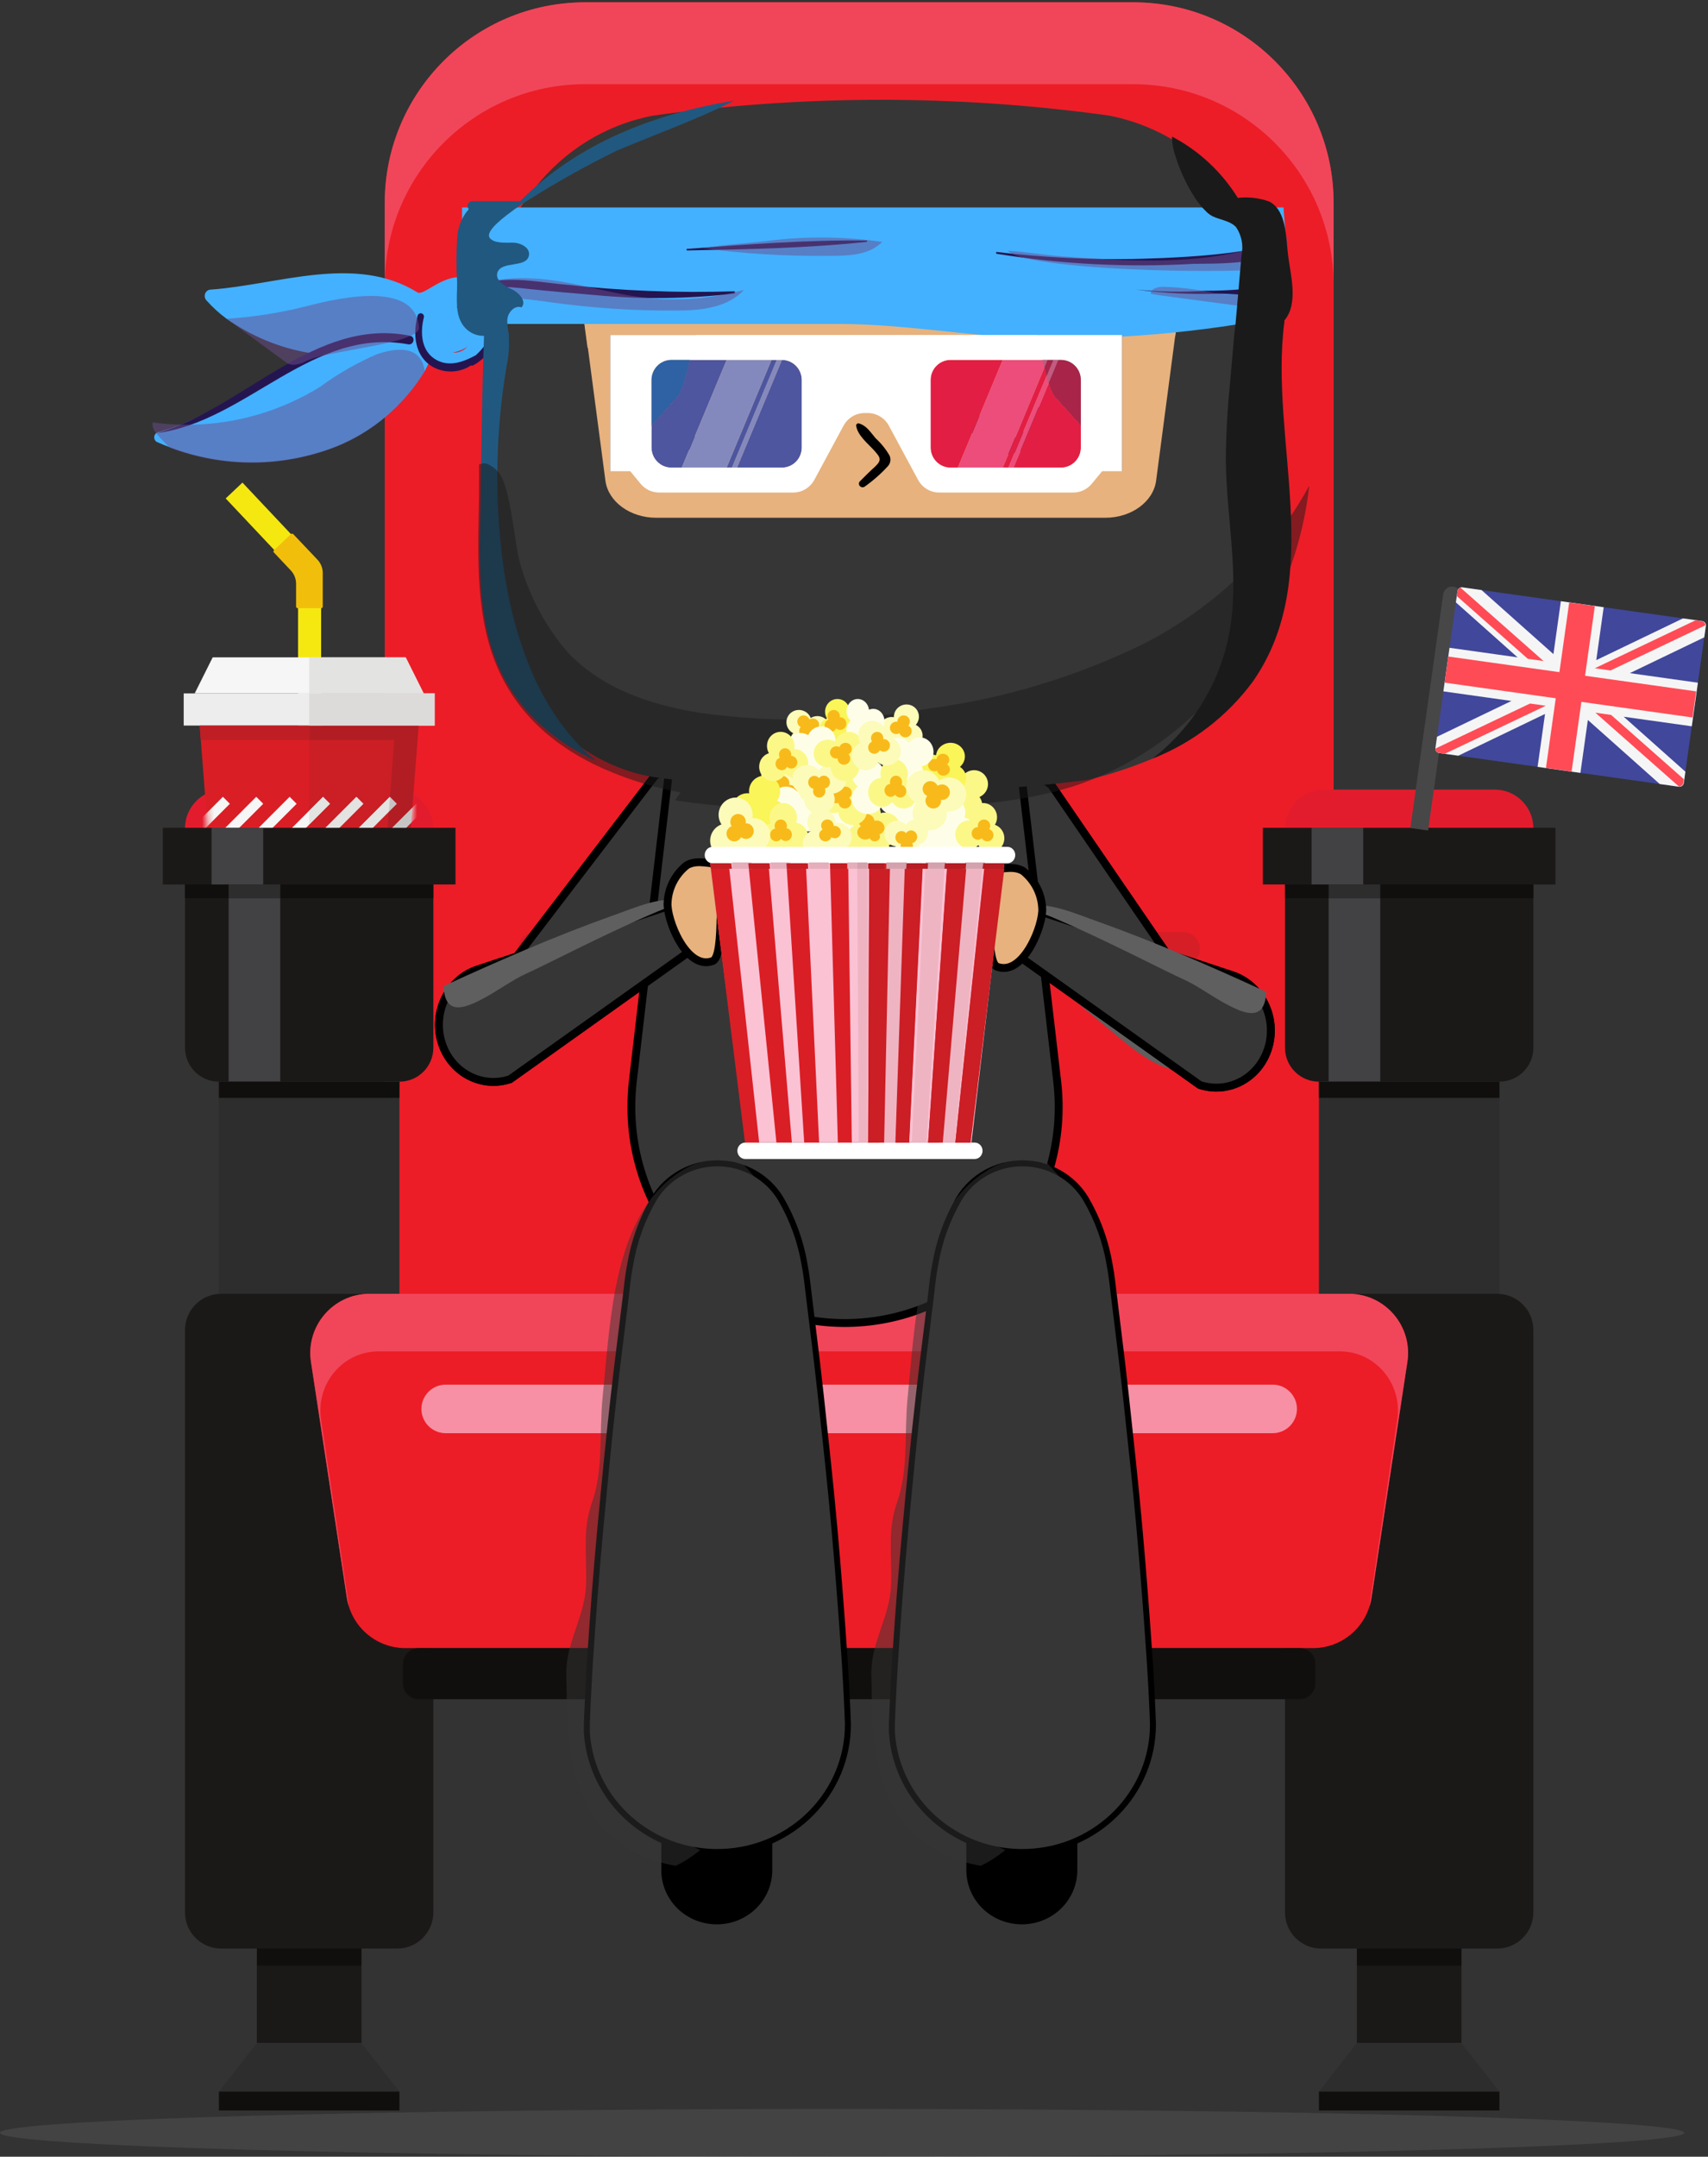 <?xml version="1.0" encoding="UTF-8"?>
<svg width="286px" height="361px" viewBox="0 0 286 361" version="1.1" xmlns="http://www.w3.org/2000/svg" xmlns:xlink="http://www.w3.org/1999/xlink">
    <rect x="0" y="0" width="286" height="361" fill="#333333" stroke="none"/>
    <!-- Generator: Sketch 51.3 (57544) - http://www.bohemiancoding.com/sketch -->
    <title>ninja-popcorn</title>
    <desc>Created with Sketch.</desc>
    <defs>
        <polyline id="path-1" points="36.768 58.624 0.101 58.624 4.622 0.057 32.248 0.057 36.768 58.624"></polyline>
    </defs>
    <g id="Page-1" stroke="none" stroke-width="1" fill="none" fill-rule="evenodd">
        <g id="ninja-popcorn">
            <g id="ninja-cinema-chair">
                <path d="M141,361 C218.872,361 282,359.209 282,357 C282,354.791 218.872,353 141,353 C63.128,353 0,354.791 0,357 C0,359.209 63.128,361 141,361 Z" id="Oval" fill-opacity="0.31" fill="#686868" fill-rule="nonzero"></path>
                <g id="cinema-chair" transform="translate(144, 177) scale(-1, 1) rotate(-180) translate(-144, -177) translate(27, 0)">
                    <path d="M162.754,353.613 L70.981,353.613 C52.447,353.613 37.424,338.573 37.424,320.018 L37.424,137.437 L196.31,137.437 L196.31,320.018 C196.31,338.573 181.286,353.613 162.754,353.613" id="path46" fill="#EC1D27" fill-rule="nonzero"></path>
                    <path d="M162.754,353.613 L70.981,353.613 C52.447,353.613 37.424,338.573 37.424,320.018 L37.424,306.312 C37.424,324.867 52.447,339.907 70.981,339.907 L162.754,339.907 C181.286,339.907 196.31,324.867 196.31,306.312 L196.31,320.018 C196.31,338.573 181.286,353.613 162.754,353.613" id="path48" fill="#F1465A" fill-rule="nonzero"></path>
                    <path d="M171.058,192.261 L62.676,192.261 C61.096,192.261 59.802,193.556 59.802,195.139 C59.802,196.722 61.096,198.018 62.676,198.018 L171.058,198.018 C172.639,198.018 173.933,196.722 173.933,195.139 C173.933,193.556 172.639,192.261 171.058,192.261" id="path50" fill="#D61E27" fill-rule="nonzero"></path>
                    <path d="M171.058,235.967 L62.676,235.967 C61.096,235.967 59.802,237.263 59.802,238.846 C59.802,240.429 61.096,241.724 62.676,241.724 L171.058,241.724 C172.639,241.724 173.933,240.429 173.933,238.846 C173.933,237.263 172.639,235.967 171.058,235.967" id="path52" fill="#D61E27" fill-rule="nonzero"></path>
                    <path d="M171.058,279.674 L62.676,279.674 C61.096,279.674 59.802,280.969 59.802,282.552 C59.802,284.135 61.096,285.431 62.676,285.431 L171.058,285.431 C172.639,285.431 173.933,284.135 173.933,282.552 C173.933,280.969 172.639,279.674 171.058,279.674" id="path54" fill="#D61E27" fill-rule="nonzero"></path>
                    <path d="M223.298,221.833 L194.627,221.833 C191.074,221.833 188.168,218.924 188.168,215.367 C188.168,211.81 191.074,208.901 194.627,208.901 L223.298,208.901 C226.851,208.901 229.759,211.81 229.759,215.367 C229.759,218.924 226.851,221.833 223.298,221.833" id="path56" fill="#E31C2D" fill-rule="nonzero"></path>
                    <polygon id="path58" fill="#1B1918" fill-rule="nonzero" points="184.462 205.954 233.464 205.954 233.464 215.439 184.462 215.439"></polygon>
                    <path d="M224.076,172.946 L193.851,172.946 C190.713,172.946 188.168,175.493 188.168,178.634 L188.168,205.954 L229.759,205.954 L229.759,178.634 C229.759,175.493 227.214,172.946 224.076,172.946" id="path60" fill="#1B1918" fill-rule="nonzero"></path>
                    <polygon id="path62" fill="#100F0D" fill-rule="nonzero" points="188.168 203.656 229.759 203.656 229.759 205.954 188.168 205.954"></polygon>
                    <polyline id="path64" fill="#424143" fill-rule="nonzero" points="204.119 172.946 195.473 172.946 195.473 203.656 204.119 203.656 204.119 172.946"></polyline>
                    <polyline id="path66" fill="#2E2D2D" fill-rule="nonzero" points="204.119 203.656 195.473 203.656 195.473 205.954 204.119 205.954 204.119 203.656"></polyline>
                    <polygon id="path68" fill="#E93351" fill-rule="nonzero" points="192.617 215.439 201.262 215.439 201.262 215.473 192.617 215.473"></polygon>
                    <polygon id="path70" fill="#424143" fill-rule="nonzero" points="192.617 205.954 201.262 205.954 201.262 215.439 192.617 215.439"></polygon>
                    <polyline id="path72" fill="#2E2D2D" fill-rule="nonzero" points="201.262 205.954 192.617 205.954 201.262 205.954"></polyline>
                    <polyline id="path74" fill="#2E2D2D" fill-rule="nonzero" points="224.076 172.946 193.851 172.946 193.851 137.437 224.076 137.437 224.076 172.946"></polyline>
                    <path d="M223.705,137.437 L194.222,137.437 C190.878,137.437 188.168,134.724 188.168,131.377 L188.168,33.901 C188.168,30.553 190.878,27.84 194.222,27.84 L223.705,27.84 C227.048,27.84 229.759,30.553 229.759,33.901 L229.759,131.377 C229.759,134.724 227.048,137.437 223.705,137.437" id="path76" fill="#1B1918" fill-rule="nonzero"></path>
                    <polyline id="path78" fill="#100F0D" fill-rule="nonzero" points="224.076 170.236 193.851 170.236 193.851 172.946 224.076 172.946 224.076 170.236"></polyline>
                    <polyline id="path80" fill="#1B1918" fill-rule="nonzero" points="217.722 27.84 200.205 27.84 200.205 12.027 217.722 12.027 217.722 27.84"></polyline>
                    <path d="M217.722,12.027 C216.62,12.027 208.962,12.027 208.962,12.027 C208.962,12.027 201.307,12.027 200.205,12.027 L193.851,3.898 L208.962,3.898 L224.076,3.898 L217.722,12.027" id="path82" fill="#2E2D2D" fill-rule="nonzero"></path>
                    <polyline id="path84" fill="#100F0D" fill-rule="nonzero" points="224.076 0.737 193.851 0.737 193.851 3.898 224.076 3.898 224.076 0.737"></polyline>
                    <polyline id="path86" fill="#100F0D" fill-rule="nonzero" points="217.722 25.006 200.205 25.006 200.205 27.84 217.722 27.84 217.722 25.006"></polyline>
                    <path d="M39.106,221.833 L10.435,221.833 C6.882,221.833 3.976,218.924 3.976,215.367 C3.976,211.81 6.882,208.901 10.435,208.901 L39.106,208.901 C42.66,208.901 45.566,211.81 45.566,215.367 C45.566,218.924 42.66,221.833 39.106,221.833" id="path88" fill="#E31C2D" fill-rule="nonzero"></path>
                    <polyline id="path90" fill="#F5E811" fill-rule="nonzero" points="10.79 270.569 13.598 273.22 25.721 260.354 22.914 257.702 10.79 270.569"></polyline>
                    <polyline id="path92" fill="#F5E811" fill-rule="nonzero" points="22.914 263.319 26.773 259.236 26.773 211.944 22.914 211.944 22.914 263.319"></polyline>
                    <path d="M18.868,261.895 L21.738,264.606 C21.842,264.704 22.006,264.699 22.104,264.595 L26.152,260.324 C26.723,259.72 27.043,258.92 27.043,258.087 L27.043,252.458 C27.043,252.315 26.926,252.199 26.783,252.199 L22.838,252.199 C22.695,252.199 22.579,252.315 22.579,252.458 L22.579,256.288 C22.579,257.117 22.263,257.914 21.694,258.518 L18.857,261.528 C18.759,261.633 18.764,261.797 18.868,261.895" id="path94" fill="#F1BE0B" fill-rule="nonzero"></path>
                    <polyline id="path96" fill="#DA1E25" fill-rule="nonzero" points="43.104 232.553 6.437 232.553 10.958 173.985 38.584 173.985 43.104 232.553"></polyline>
                    <g id="g98" transform="translate(6.336, 173.929)">
                        <g id="g100-Clipped">
                            <g>
                                <mask id="mask-2" fill="white">
                                    <use xlink:href="#path-1"></use>
                                </mask>
                                <g id="path-3"></g>
                                <g id="g100" mask="url(#mask-2)">
                                    <g transform="translate(-8, 34)" id="Group">
                                        <g transform="translate(0.546, 0.114)">
                                            <polyline id="path106" fill="#F5F6F5" fill-rule="nonzero" points="1.214 0.01 0.046 1.179 11.44 12.587 12.608 11.417 1.214 0.01"></polyline>
                                            <polyline id="path108" fill="#F5F6F5" fill-rule="nonzero" points="6.803 0.01 5.635 1.179 17.028 12.587 18.197 11.417 6.803 0.01"></polyline>
                                            <polyline id="path110" fill="#F5F6F5" fill-rule="nonzero" points="12.393 0.01 11.223 1.179 22.617 12.587 23.787 11.417 12.393 0.01"></polyline>
                                            <polyline id="path112" fill="#F5F6F5" fill-rule="nonzero" points="17.982 0.01 16.813 1.179 28.207 12.587 29.376 11.417 17.982 0.01"></polyline>
                                            <polyline id="path114" fill="#F5F6F5" fill-rule="nonzero" points="23.57 0.01 22.402 1.179 33.796 12.587 34.965 11.417 23.57 0.01"></polyline>
                                            <polyline id="path116" fill="#F5F6F5" fill-rule="nonzero" points="29.16 0.01 27.992 1.179 39.385 12.587 40.555 11.417 29.16 0.01"></polyline>
                                            <polyline id="path118" fill="#F5F6F5" fill-rule="nonzero" points="34.749 0.01 33.581 1.179 44.975 12.587 46.143 11.417 34.749 0.01"></polyline>
                                            <polyline id="path120" fill="#F5F6F5" fill-rule="nonzero" points="40.339 0.01 39.17 1.179 50.564 12.587 51.732 11.417 40.339 0.01"></polyline>
                                        </g>
                                    </g>
                                </g>
                            </g>
                        </g>
                    </g>
                    <polygon id="path122" fill="#EDEDED" fill-rule="nonzero" points="3.759 232.553 45.783 232.553 45.783 237.935 3.759 237.935"></polygon>
                    <polyline id="path124" fill="#F5F6F5" fill-rule="nonzero" points="40.928 243.97 8.614 243.97 5.6 237.935 43.942 237.935 40.928 243.97"></polyline>
                    <polyline id="path126" fill="#85B3E0" fill-rule="nonzero" points="6.623 230.141 6.623 230.141 6.437 232.553 6.623 230.141"></polyline>
                    <polyline id="path128" fill="#BF1E24" fill-rule="nonzero" points="24.77 230.141 6.623 230.141 6.437 232.553 24.77 232.553 24.77 230.141"></polyline>
                    <path d="M37.89,215.439 L35.421,215.439 L38.098,218.119 L37.89,215.439 M33.083,215.439 L29.831,215.439 L33.847,219.459 L32.678,220.63 L27.494,215.439 L24.77,215.439 L24.77,215.968 L28.258,219.459 L27.089,220.63 L24.77,218.308 L24.77,230.141 L39.026,230.141 L38.29,220.607 L38.267,220.63 L33.083,215.439" id="path130" fill="#CB1E25" fill-rule="nonzero"></path>
                    <polyline id="path132" fill="#E3E3E2" fill-rule="nonzero" points="24.77 215.968 24.77 218.308 27.089 220.63 28.258 219.459 24.77 215.968"></polyline>
                    <polyline id="path134" fill="#E3E3E2" fill-rule="nonzero" points="29.831 215.439 27.494 215.439 32.678 220.63 33.847 219.459 29.831 215.439"></polyline>
                    <polyline id="path136" fill="#E3E3E2" fill-rule="nonzero" points="35.421 215.439 33.083 215.439 38.267 220.63 38.29 220.607 38.098 218.119 35.421 215.439"></polyline>
                    <polyline id="path138" fill="#B91D26" fill-rule="nonzero" points="41.784 215.439 41.784 215.439 41.848 216.279 42.044 218.814 42.215 221.031 42.215 221.031 41.784 215.439"></polyline>
                    <path d="M41.784,215.439 L41.009,215.439 L41.848,216.279 L41.784,215.439 M38.672,215.439 L37.89,215.439 L38.098,218.119 L39.437,219.459 L38.29,220.607 L39.026,230.141 L24.77,230.141 L24.77,232.553 L43.104,232.553 L42.215,221.031 L42.044,218.814 L38.672,215.439" id="path140" fill="#B11D23" fill-rule="nonzero"></path>
                    <polyline id="path142" fill="#C6C5C3" fill-rule="nonzero" points="38.098 218.119 38.29 220.607 39.437 219.459 38.098 218.119"></polyline>
                    <polyline id="path144" fill="#C6C5C3" fill-rule="nonzero" points="41.009 215.439 38.672 215.439 42.044 218.814 41.848 216.279 41.009 215.439"></polyline>
                    <polyline id="path146" fill="#DDDBD9" fill-rule="nonzero" points="45.783 232.553 24.77 232.553 24.77 237.935 45.783 237.935 45.783 232.553"></polyline>
                    <polyline id="path148" fill="#E3E3E2" fill-rule="nonzero" points="43.942 237.935 24.77 237.935 24.77 243.97 40.928 243.97 43.942 237.935"></polyline>
                    <polygon id="path150" fill="#1B1918" fill-rule="nonzero" points="0.269 205.954 49.272 205.954 49.272 215.439 0.269 215.439"></polygon>
                    <path d="M39.884,172.946 L9.658,172.946 C6.52,172.946 3.976,175.493 3.976,178.634 L3.976,205.954 L45.566,205.954 L45.566,178.634 C45.566,175.493 43.022,172.946 39.884,172.946" id="path152" fill="#1B1918" fill-rule="nonzero"></path>
                    <polygon id="path154" fill="#100F0D" fill-rule="nonzero" points="3.976 203.656 45.566 203.656 45.566 205.954 3.976 205.954"></polygon>
                    <polygon id="path156" fill="#424143" fill-rule="nonzero" points="11.281 172.946 19.927 172.946 19.927 203.656 11.281 203.656"></polygon>
                    <polyline id="path158" fill="#2E2D2D" fill-rule="nonzero" points="19.928 203.656 11.281 203.656 11.281 205.954 19.928 205.954 19.928 203.656"></polyline>
                    <path d="M16.316,215.439 L13.064,215.439 L13.098,215.507 L16.35,215.507 L16.316,215.439 M10.726,215.439 L8.425,215.439 L8.425,215.507 L10.76,215.507 L10.726,215.439" id="path160" fill="#E32B3A" fill-rule="nonzero"></path>
                    <polyline id="path162" fill="#F8F8F8" fill-rule="nonzero" points="13.064 215.439 10.726 215.439 10.76 215.473 13.098 215.473 13.064 215.439"></polyline>
                    <polyline id="path164" fill="#F8F8F8" fill-rule="nonzero" points="17.071 215.439 16.316 215.439 16.35 215.473 17.071 215.473 17.071 215.439"></polyline>
                    <polyline id="path166" fill="#424143" fill-rule="nonzero" points="17.071 205.954 8.425 205.954 8.425 215.439 17.071 215.439 17.071 205.954"></polyline>
                    <polyline id="path168" fill="#2E2D2D" fill-rule="nonzero" points="17.071 205.954 8.425 205.954 17.071 205.954"></polyline>
                    <polyline id="path170" fill="#2E2D2D" fill-rule="nonzero" points="39.884 172.946 9.658 172.946 9.658 137.437 39.884 137.437 39.884 172.946"></polyline>
                    <path d="M39.512,137.437 L10.029,137.437 C6.686,137.437 3.976,134.724 3.976,131.377 L3.976,33.901 C3.976,30.553 6.686,27.84 10.029,27.84 L39.512,27.84 C42.856,27.84 45.566,30.553 45.566,33.901 L45.566,131.377 C45.566,134.724 42.856,137.437 39.512,137.437" id="path172" fill="#1B1918" fill-rule="nonzero"></path>
                    <polyline id="path174" fill="#100F0D" fill-rule="nonzero" points="39.884 170.236 9.658 170.236 9.658 172.946 39.884 172.946 39.884 170.236"></polyline>
                    <polyline id="path176" fill="#1B1918" fill-rule="nonzero" points="33.53 27.84 16.012 27.84 16.012 12.027 33.53 12.027 33.53 27.84"></polyline>
                    <path d="M33.53,12.027 C32.427,12.027 24.77,12.027 24.77,12.027 C24.77,12.027 17.115,12.027 16.012,12.027 L9.658,3.898 L24.77,3.898 L39.884,3.898 L33.53,12.027" id="path178" fill="#2E2D2D" fill-rule="nonzero"></path>
                    <polyline id="path180" fill="#100F0D" fill-rule="nonzero" points="39.884 0.737 9.658 0.737 9.658 3.898 39.884 3.898 39.884 0.737"></polyline>
                    <polyline id="path182" fill="#100F0D" fill-rule="nonzero" points="33.53 25.006 16.012 25.006 16.012 27.84 33.53 27.84 33.53 25.006"></polyline>
                    <g id="path184" transform="translate(24, 78)">
                        <g id="path-5-link" fill="#000000" fill-rule="nonzero">
                            <path d="M174.87,59.437 L10.864,59.437 C4.8,59.437 0.159,54.03 1.073,48.028 L7.082,8.55 C7.82,3.705 11.98,0.127 16.873,0.127 L168.86,0.127 C173.754,0.127 177.914,3.705 178.652,8.55 L184.661,48.028 C185.575,54.03 180.934,59.437 174.87,59.437" id="path-5"></path>
                        </g>
                        <g id="path-5-link" fill="#EC1D27">
                            <path d="M174.87,59.437 L10.864,59.437 C4.8,59.437 0.159,54.03 1.073,48.028 L7.082,8.55 C7.82,3.705 11.98,0.127 16.873,0.127 L168.86,0.127 C173.754,0.127 177.914,3.705 178.652,8.55 L184.661,48.028 C185.575,54.03 180.934,59.437 174.87,59.437" id="path-5"></path>
                        </g>
                    </g>
                    <path d="M198.87,137.437 L34.864,137.437 C28.8,137.437 24.159,132.03 25.073,126.028 L31.082,86.55 C31.162,86.028 31.287,85.526 31.443,85.038 L26.757,116.393 C25.861,122.395 30.415,127.802 36.369,127.802 L197.365,127.802 C203.319,127.802 207.873,122.395 206.976,116.393 L202.291,85.038 C202.445,85.526 202.572,86.028 202.652,86.55 L208.661,126.028 C209.575,132.03 204.934,137.437 198.87,137.437" id="path186" fill="#F1465A" fill-rule="nonzero"></path>
                    <path d="M186.113,114.105 L47.621,114.105 C45.388,114.105 43.561,115.935 43.561,118.17 C43.561,120.406 45.388,122.235 47.621,122.235 L186.113,122.235 C188.346,122.235 190.173,120.406 190.173,118.17 C190.173,115.935 188.346,114.105 186.113,114.105" id="path188" fill="#F790A4" fill-rule="nonzero"></path>
                    <path d="M190.641,78.127 L43.092,78.127 C41.655,78.127 40.479,76.95 40.479,75.509 L40.479,72.193 C40.479,70.753 41.655,69.576 43.092,69.576 L190.641,69.576 C192.079,69.576 193.255,70.753 193.255,72.193 L193.255,75.509 C193.255,76.95 192.079,78.127 190.641,78.127" id="path190" fill="#100F0D" fill-rule="nonzero"></path>
                </g>
                <g id="Location-Ninja" transform="translate(25, 16)" fill-rule="nonzero">
                    <g id="Ninja-on-sofa">
                        <g id="Group-29">
                            <g id="Ninja-Zen" transform="translate(42.881, 53.878)">
                                <g id="body-and-arms">
                                    <g id="arm-flex" transform="translate(115.243, 84.478) scale(-1, 1) rotate(74) translate(-115.243, -84.478) translate(94.243, 54.978)">
                                        <path d="M40.003,47.417 L39.213,45.509 L23.235,7.362 C20.701,1.298 13.65,-1.598 7.485,0.894 C1.319,3.386 -1.625,10.322 0.909,16.386 L36.003,58.822 C40.033,56.527 41.738,51.668 40.003,47.417 Z" id="Path" stroke="#000000" stroke-width="1.32" fill="#363636"></path>
                                        <path d="M40.003,47.417 L39.213,45.509 L23.235,7.362 C20.701,1.298 13.65,-1.598 7.485,0.894 C1.319,3.386 -1.625,10.322 0.909,16.386 L36.003,58.822 C40.033,56.527 41.738,51.668 40.003,47.417 Z" id="Path" stroke="#000000" stroke-width="1.32" fill="#363636"></path>
                                        <path d="M40.882,50.514 C39.936,47.998 38.832,45.543 37.576,43.162 C32.785,33.738 25.048,20.849 23.635,18.092 C21.91,14.794 19.347,11.919 17.43,8.667 C15.25,5.039 13.669,1.151 19.514,0.397 C25.647,11.754 31.492,23.087 36.714,35.104 C38.726,39.864 41.936,45.613 40.882,50.514 Z" id="Path" fill="#5F5F5F"></path>
                                    </g>
                                    <g id="arm-flex" transform="translate(33.498, 82.556) rotate(77) translate(-33.498, -82.556) translate(12.498, 53.056)">
                                        <path d="M40.003,47.417 L39.213,45.509 L23.235,7.362 C20.701,1.298 13.65,-1.598 7.485,0.894 C1.319,3.386 -1.625,10.322 0.909,16.386 L36.003,58.822 C40.033,56.527 41.738,51.668 40.003,47.417 Z" id="Path" stroke="#000000" stroke-width="1.32" fill="#363636"></path>
                                        <path d="M40.003,47.417 L39.213,45.509 L23.235,7.362 C20.701,1.298 13.65,-1.598 7.485,0.894 C1.319,3.386 -1.625,10.322 0.909,16.386 L36.003,58.822 C40.033,56.527 41.738,51.668 40.003,47.417 Z" id="Path" stroke="#000000" stroke-width="1.32" fill="#363636"></path>
                                        <path d="M40.882,50.514 C39.936,47.998 38.832,45.543 37.576,43.162 C32.785,33.738 25.048,20.849 23.635,18.092 C21.91,14.794 19.347,11.919 17.43,8.667 C15.25,5.039 13.669,1.151 19.514,0.397 C25.647,11.754 31.492,23.087 36.714,35.104 C38.726,39.864 41.936,45.613 40.882,50.514 Z" id="Path" fill="#5F5F5F"></path>
                                    </g>
                                    <g id="tronco-com-um-braco" transform="translate(37.724, 0)" fill="#363636" stroke="#000000" stroke-width="1.32">
                                        <path d="M61.087,22.606 L71.421,111.156 C73.736,130.998 59.704,148.982 40.08,151.323 C20.455,153.664 2.67,139.476 0.354,119.633 C0.037,116.817 0.037,113.973 0.354,111.156 L10.688,22.606 C12.199,9.712 23.011,0 35.852,0 C48.694,0 59.505,9.712 61.017,22.606 L61.087,22.606 Z" id="Path"></path>
                                    </g>
                                    <g id="arm-hand" transform="translate(96.464, 75.403)">
                                        <g id="arm-flex" transform="translate(25.146, 21.112) scale(-1, 1) rotate(-85) translate(-25.146, -21.112) translate(8.146, -1.888)">
                                            <path d="M32.074,37.008 L31.443,35.529 L18.683,5.974 C16.66,1.276 11.029,-0.967 6.106,0.963 C1.183,2.894 -1.168,8.268 0.855,12.966 L28.879,45.843 C32.098,44.065 33.459,40.301 32.074,37.008 Z" id="Path" stroke="#000000" stroke-width="1.32" fill="#363636"></path>
                                            <path d="M32.074,37.008 L31.443,35.529 L18.683,5.974 C16.66,1.276 11.029,-0.967 6.106,0.963 C1.183,2.894 -1.168,8.268 0.855,12.966 L28.879,45.843 C32.098,44.065 33.459,40.301 32.074,37.008 Z" id="Path" stroke="#000000" stroke-width="1.32" fill="#363636"></path>
                                            <path d="M33.017,39.589 C32.238,37.628 31.328,35.714 30.294,33.859 C26.347,26.513 19.972,16.467 18.808,14.318 C17.387,11.747 15.275,9.507 13.697,6.972 C11.901,4.144 10.598,1.114 15.414,0.526 C20.466,9.378 25.281,18.212 29.583,27.578 C31.241,31.288 33.886,35.769 33.017,39.589 Z" id="Path" fill="#5F5F5F"></path>
                                        </g>
                                        <path d="M2.273,16.264 C0.525,14.08 1.846,0.349 0.878,0.266 C2.913,0.438 5.07,-0.567 6.945,0.494 C8.869,2.019 10.041,4.278 10.167,6.706 C10.412,9.464 7.011,18.232 2.593,16.528 C2.463,16.472 2.351,16.381 2.273,16.264 Z" id="Path" stroke="#000000" stroke-width="1.32" fill="#E7B27E"></path>
                                    </g>
                                    <g id="arm-hand" transform="translate(29.075, 94.944) scale(-1, 1) translate(-29.075, -94.944) translate(4.075, 74.444)">
                                        <g id="arm-flex" transform="translate(25.146, 21.112) scale(-1, 1) rotate(-85) translate(-25.146, -21.112) translate(8.146, -1.888)">
                                            <path d="M32.074,37.008 L31.443,35.529 L18.683,5.974 C16.66,1.276 11.029,-0.967 6.106,0.963 C1.183,2.894 -1.168,8.268 0.855,12.966 L28.879,45.843 C32.098,44.065 33.459,40.301 32.074,37.008 Z" id="Path" stroke="#000000" stroke-width="1.32" fill="#363636"></path>
                                            <path d="M32.074,37.008 L31.443,35.529 L18.683,5.974 C16.66,1.276 11.029,-0.967 6.106,0.963 C1.183,2.894 -1.168,8.268 0.855,12.966 L28.879,45.843 C32.098,44.065 33.459,40.301 32.074,37.008 Z" id="Path" stroke="#000000" stroke-width="1.32" fill="#363636"></path>
                                            <path d="M33.017,39.589 C32.238,37.628 31.328,35.714 30.294,33.859 C26.347,26.513 19.972,16.467 18.808,14.318 C17.387,11.747 15.275,9.507 13.697,6.972 C11.901,4.144 10.598,1.114 15.414,0.526 C20.466,9.378 25.281,18.212 29.583,27.578 C31.241,31.288 33.886,35.769 33.017,39.589 Z" id="Path" fill="#5F5F5F"></path>
                                        </g>
                                        <path d="M2.273,16.264 C0.525,14.08 1.846,0.349 0.878,0.266 C2.913,0.438 5.07,-0.567 6.945,0.494 C8.869,2.019 10.041,4.278 10.167,6.706 C10.412,9.464 7.011,18.232 2.593,16.528 C2.463,16.472 2.351,16.381 2.273,16.264 Z" id="Path" stroke="#000000" stroke-width="1.32" fill="#E7B27E"></path>
                                    </g>
                                </g>
                            </g>
                            <g id="Ninja-Yoga" transform="translate(0.479, 0.05)">
                                <g id="Group">
                                    <path d="M188.575,38.139 L188.575,79.154 C188.217,89.948 183.321,100.052 175.153,106.853 C172.738,108.448 170.185,109.811 167.526,110.924 C163.919,112.443 160.195,113.653 156.394,114.543 L156.306,114.543 C132.274,117.507 107.972,117.331 83.983,114.018 C68.131,111.485 55.537,94.93 55.537,79.154 L55.537,38.139 C55.657,31.417 57.656,24.873 61.296,19.286 C62.137,17.948 63.06,16.667 64.062,15.451 C69.049,9.062 76.119,4.744 83.966,3.293 C85.604,3.058 87.259,2.84 88.915,2.641 C112.609,-0.209 136.558,0.01 160.199,3.293 C169.466,5.081 177.593,10.743 182.639,18.925 C185.701,23.581 187.678,28.898 188.416,34.466 C188.548,35.685 188.601,36.912 188.575,38.139 Z" id="Path" fill="#363636"></path>
                                    <path d="M171.648,37.56 L171.278,40.382 L168.107,64.427 C167.632,67.937 163.968,70.614 159.617,70.614 L84.388,70.614 C80.038,70.614 76.374,67.937 75.898,64.427 L72.957,42.155 L72.34,37.56 C72.147,36.004 73.644,34.629 75.599,34.629 L168.407,34.629 C170.344,34.629 171.859,36.004 171.648,37.56 Z" id="Path" fill="#E7B27E"></path>
                                    <path d="M97.317,52.793 C97.17,55.173 95.449,57.135 93.16,57.534 C90.62,57.647 88.459,55.653 88.299,53.047 C88.23,52.506 87.782,52.101 87.251,52.101 C86.72,52.101 86.271,52.506 86.203,53.047 C86.201,56.804 89.099,59.885 92.755,60.012 C94.51,59.97 96.176,59.211 97.386,57.904 C98.596,56.597 99.249,54.849 99.202,53.047 C99.149,52.015 97.476,51.636 97.317,52.793 Z" id="Path" fill="#000000"></path>
                                    <path d="M147.481,52.793 C147.328,55.17 145.61,57.129 143.325,57.534 C140.782,57.657 138.615,55.657 138.463,53.047 C138.395,52.506 137.946,52.101 137.415,52.101 C136.884,52.101 136.435,52.506 136.367,53.047 C136.365,56.804 139.264,59.885 142.919,60.012 C146.571,59.914 149.455,56.797 149.366,53.047 C149.313,52.015 147.64,51.636 147.481,52.793 Z" id="Path" fill="#000000"></path>
                                    <path d="M171.648,37.56 L171.278,40.382 L78.188,42.626 C76.415,42.677 74.642,42.519 72.904,42.155 L72.288,37.56 C72.094,36.004 73.591,34.629 75.546,34.629 L168.354,34.629 C170.344,34.629 171.859,36.004 171.648,37.56 Z" id="Path" fill="#E7B27E"></path>
                                    <g transform="translate(0, 18.092)">
                                        <path d="M55.413,14.311 C55.22,14.076 55.008,13.877 54.815,13.678 C54.352,13.241 53.822,12.887 53.247,12.628 C52.817,12.432 52.359,12.31 51.891,12.267 C48.509,11.941 45.444,15.433 44.422,14.8 C33.995,8.322 21.013,13.551 9.829,14.329 C9.413,14.332 9.039,14.589 8.878,14.983 C8.717,15.377 8.8,15.831 9.089,16.138 C10.112,17.29 11.252,18.327 12.488,19.232 C16.606,22.127 21.288,24.066 26.21,24.913 L26.579,24.913 C25.487,25.528 24.413,26.18 23.321,26.831 C17.469,30.694 11.319,34.059 4.932,36.89 L3.294,37.487 C2.536,37.741 1.761,37.994 0.969,38.193 L0.757,38.301 C0.498,38.462 0.339,38.75 0.339,39.061 C0.339,39.373 0.498,39.661 0.757,39.821 C1.497,40.147 2.255,40.473 3.012,40.744 C12.003,44.147 21.89,44.089 30.842,40.581 C36.98,38.103 42.18,33.663 45.673,27.916 C46.075,27.169 46.428,26.396 46.73,25.601 C47.342,26.217 48.058,26.714 48.843,27.066 C50.245,27.764 51.88,27.764 53.282,27.066 C55.617,25.53 57.046,22.894 57.087,20.046 C57.269,17.984 56.67,15.93 55.413,14.311 Z M52.472,24.189 C51.87,24.71 51.087,24.952 50.305,24.859 C51.207,24.727 52.069,24.387 52.824,23.864 L52.472,24.189 Z" id="Shape" fill="#43B1FF"></path>
                                        <path d="M189.455,0.579 C189.455,2.135 191.217,18.527 190.037,18.671 C175.386,21.606 160.464,22.862 145.544,22.416 C135.434,21.892 125.482,20.137 115.354,20.082 C104.909,20.082 94.464,20.082 84.018,20.082 L51.891,20.082 L51.891,0.579 L189.455,0.579 Z" id="Path" fill="#43B1FF"></path>
                                        <path d="M97.423,14.619 C87.938,14.917 78.445,14.536 69.011,13.479 C63.727,13.026 55.766,11.091 51.662,15.758 C51.362,16.102 51.838,16.609 52.155,16.265 C55.132,13.189 59.2,13.823 62.987,14.221 C66.774,14.619 70.456,14.944 74.19,15.252 C81.922,15.982 89.707,15.897 97.423,14.999 C97.652,14.98 97.669,14.601 97.423,14.619 Z" id="Path" fill="#241550"></path>
                                        <path d="M189.544,4.668 C189.544,4.559 189.35,4.668 189.385,4.668 C190.248,8.739 166.716,9.155 163.898,9.209 C156.395,9.324 148.893,8.931 141.44,8.033 C141.281,8.033 141.229,8.322 141.44,8.341 C152.313,10.094 163.336,10.658 174.325,10.023 C176.756,9.933 192.415,10.53 189.544,4.668 Z" id="Path" fill="#241550"></path>
                                        <path d="M189.05,13.388 C184.823,14.159 180.538,14.54 176.245,14.528 C172.382,14.782 168.506,14.709 164.655,14.311 C164.655,14.311 164.655,14.311 164.655,14.311 C169.279,14.935 173.944,15.171 178.605,15.017 C181.952,15.017 186.479,15.976 189.174,13.587 C189.184,13.544 189.177,13.498 189.154,13.461 C189.13,13.423 189.093,13.397 189.05,13.388 Z" id="Path" fill="#241550"></path>
                                        <path d="M119.599,6.115 C109.629,5.989 99.572,6.785 89.655,7.508 C89.596,7.486 89.53,7.506 89.493,7.557 C89.456,7.609 89.456,7.679 89.493,7.731 C89.53,7.782 89.596,7.802 89.655,7.78 C99.607,7.581 109.7,7.4 119.599,6.35 C119.775,6.332 119.775,6.115 119.599,6.115 Z" id="Path" fill="#241550"></path>
                                        <path d="M43.225,22.073 C27.372,18.816 15.183,34.267 0.828,38.356 C0.828,38.356 0.828,38.356 0.828,38.356 C15.888,36.329 26.703,20.571 42.837,23.484 C43.771,23.719 44.176,22.272 43.225,22.073 Z" id="Path" fill="#241550"></path>
                                        <path d="M57.421,20.064 C56.865,22.107 55.738,23.937 54.18,25.329 C52.155,26.415 49.847,27.301 47.663,26.143 C45.004,24.732 44.845,21.512 45.514,18.906 C45.54,18.634 45.371,18.382 45.114,18.311 C44.857,18.239 44.587,18.369 44.475,18.617 C43.594,21.783 43.947,25.564 47.047,27.301 C49.056,28.378 51.472,28.275 53.388,27.03 C53.495,27.073 53.615,27.073 53.722,27.03 C56.227,25.739 57.748,23.047 57.598,20.173 C57.58,19.992 57.457,19.902 57.421,20.064 Z" id="Path" fill="#241550"></path>
                                        <g id="Path" opacity="0.5" style="mix-blend-mode: multiply;" transform="translate(50.771, 12.309)" fill="#6B4D8D">
                                            <path d="M16.426,4.21 C23.246,5.138 30.12,5.579 36.999,5.53 C41.051,5.53 45.542,5.096 48.325,2.075 C42.55,3.651 36.529,4.044 30.606,3.233 C25.744,2.563 21.006,1.08 16.127,0.447 C11.248,-0.187 2.247,-0.53 0.151,5.06 C5.347,2.581 10.878,3.45 16.426,4.21 Z" id="Shape"></path>
                                        </g>
                                        <g id="Path" opacity="0.5" style="mix-blend-mode: multiply;" transform="translate(91.592, 5.428)" fill="#6B4D8D">
                                            <path d="M21.507,3.257 C24.73,3.257 28.341,3.257 30.666,0.923 C24.325,0.003 17.894,-0.058 11.537,0.742 C8.014,1.194 4.175,1.303 0.705,1.99 C7.601,2.911 14.552,3.334 21.507,3.257 Z" id="Shape"></path>
                                        </g>
                                        <g id="Path" opacity="0.5" style="mix-blend-mode: multiply;" transform="translate(142.673, 5.428)" fill="#6B4D8D">
                                            <path d="M47.205,4.722 L47.54,0.145 C45.032,1.051 42.481,1.824 39.896,2.461 C30.067,4.776 19.851,4.071 9.793,3.347 C6.729,3.13 3.646,2.569 0.616,2.406 C3.857,6.079 47.064,6.604 47.205,4.722 Z" id="Shape"></path>
                                        </g>
                                        <g id="Path" opacity="0.5" style="mix-blend-mode: multiply;" transform="translate(167.023, 12.665)" fill="#6B4D8D">
                                            <path d="M22.433,0.887 L22.433,5.428 L19.368,4.975 C14.313,4.288 5.594,3.166 1.842,2.641 C1.014,2.515 0.433,2.424 0.186,2.352 C0.186,1.628 0.961,1.285 2.036,1.194 C4.998,1.258 7.947,1.615 10.843,2.262 C13.664,2.672 16.531,2.611 19.333,2.081 C20.412,1.823 21.455,1.422 22.433,0.887 Z" id="Shape"></path>
                                        </g>
                                        <g id="Path" opacity="0.5" style="mix-blend-mode: multiply;" transform="translate(12.33, 14.474)" fill="#6B4D8D">
                                            <path d="M0.141,4.74 C4.463,4.464 8.753,3.804 12.964,2.768 C16.751,1.827 31.828,-2.37 32.339,6.26 C32.339,6.748 31.846,7.183 30.965,7.599 C29.745,8.096 28.484,8.477 27.196,8.739 C23.902,9.517 19.692,10.15 16.628,10.837 C15.566,11.043 14.527,11.358 13.528,11.778 C12.945,12.116 12.306,12.337 11.643,12.429 C11.444,12.448 11.243,12.448 11.044,12.429 L10.427,12.285 L0.141,4.74 Z" id="Shape"></path>
                                        </g>
                                        <g id="Path" opacity="0.5" style="mix-blend-mode: multiply;" transform="translate(0, 23.52)" fill="#6B4D8D">
                                            <path d="M45.638,4.469 C42.145,10.215 36.945,14.656 30.807,17.133 C21.854,20.642 11.968,20.699 2.977,17.296 C2.266,16.627 1.59,15.92 0.951,15.179 L0.705,14.854 C0.232,14.385 0.004,13.714 0.088,13.045 C1.653,13.262 3.229,13.389 4.809,13.425 L6.676,13.425 C14.216,13.274 21.586,11.103 28.059,7.128 C31.051,4.921 34.278,3.07 37.676,1.61 C43.031,-0.181 45.285,1.52 45.638,4.469 Z" id="Shape"></path>
                                        </g>
                                    </g>
                                    <path d="M126.047,62.664 C125.712,61.362 124.567,60.674 123.615,59.824 C122.791,58.892 121.835,58.093 120.779,57.455 C120.203,57.166 119.517,57.243 119.017,57.654 C117.712,58.805 116.531,60.097 115.493,61.506 C115.317,61.749 115.339,62.088 115.546,62.304 C115.752,62.52 116.081,62.55 116.321,62.374 C117.185,61.542 118.083,60.692 118.858,59.842 C119.986,58.703 120.374,58.938 121.501,59.969 C122.629,61 124.021,62.881 125.659,63.116 C125.776,63.132 125.893,63.087 125.971,62.997 C126.049,62.906 126.077,62.781 126.047,62.664 Z" id="Path" fill="#000000" transform="translate(120.717, 60.2) scale(-1, 1) rotate(-91) translate(-120.717, -60.2) "></path>
                                    <path d="M184.312,98.024 C179.999,103.857 174.176,108.327 167.509,110.924 C170.13,108.892 172.455,106.486 174.413,103.778 C177.39,99.665 179.425,94.916 180.367,89.883 C182.128,80.457 179.909,70.795 179.785,61.224 C179.801,56.837 180.036,52.452 180.49,48.089 C180.719,45.376 180.966,42.662 181.195,39.912 L181.424,37.994 C181.758,34.231 182.075,30.449 182.41,26.686 C182.761,25.05 182.429,23.337 181.494,21.964 C180.49,20.897 178.87,20.77 177.566,20.155 C177.134,19.927 176.741,19.628 176.404,19.268 C175.743,18.618 175.152,17.896 174.642,17.115 C173.151,14.809 171.994,12.292 171.207,9.643 C170.986,8.932 170.845,8.198 170.785,7.454 C170.767,7.243 170.767,7.031 170.785,6.821 C175.277,9.173 179.078,12.715 181.793,17.079 C183.577,16.867 185.385,17.078 187.078,17.694 C190.019,19.25 189.843,23.882 190.213,26.74 C190.636,30.015 191.974,34.81 189.579,37.596 C189.597,37.704 189.597,37.814 189.579,37.922 C187.025,57.461 196.642,80.348 184.312,98.024 Z" id="Path" fill="#1A1A1A"></path>
                                    <path d="M97.458,0.796 C95.01,2.044 92.491,3.166 89.919,4.234 C85.868,5.934 81.764,7.49 77.783,9.173 C72.634,11.703 67.619,14.511 62.758,17.586 C61.878,18.165 60.997,18.726 60.275,19.286 C57.492,21.295 55.783,23.032 56.594,23.864 C57.404,24.696 59.06,24.569 60.398,24.569 C61.737,24.569 63.393,25.456 63.075,26.777 C62.582,28.875 58.408,27.537 57.791,29.635 C57.457,30.938 59.024,31.824 60.24,32.385 C61.455,32.946 62.758,34.412 61.843,35.407 C60.803,34.991 59.694,36.076 59.5,37.216 C59.447,37.57 59.447,37.93 59.5,38.283 C59.5,38.826 59.641,39.387 59.729,39.948 C59.729,40.165 59.729,40.382 59.729,40.617 C59.804,42.221 59.668,43.828 59.324,45.394 C57.543,56.004 57.317,66.829 58.654,77.508 C59.958,87.874 63.181,98.639 69.54,106.455 C70.991,108.269 72.627,109.919 74.419,111.376 C67.056,107.921 60.768,102.602 57.545,94.406 C54.321,86.21 54.832,76.766 54.991,67.973 C55.132,58.71 55.237,49.428 55.572,40.165 C53.873,40.206 52.314,39.203 51.609,37.614 C50.728,35.805 51.098,33.091 51.063,31.191 C50.913,28.781 50.913,26.364 51.063,23.954 C51.115,22.104 51.809,20.333 53.018,18.961 C52.81,18.732 52.752,18.399 52.87,18.11 C52.988,17.821 53.259,17.63 53.564,17.622 L61.614,17.622 C71.301,7.852 84.142,2.967 97.458,0.796 Z" id="Path" fill="#21587F"></path>
                                    <g id="Path" opacity="0.5" style="mix-blend-mode: multiply;" transform="translate(54.603, 61.514)" fill="#1A1A1A">
                                        <path d="M139.15,3.731 C138.476,9.739 136.919,15.596 134.536,21.086 C133.592,23.261 132.532,25.376 131.36,27.421 C129.283,31.047 126.873,34.444 124.167,37.561 C123.746,38.048 123.307,38.516 122.869,38.985 C116.743,45.655 109.22,50.672 100.92,53.623 L100.552,53.754 C99.815,53.998 99.096,54.223 98.359,54.429 C97.622,54.635 97.183,54.766 96.605,54.916 C87.639,57.24 78.253,57.484 68.989,57.69 C57.252,57.971 45.392,58.233 33.813,56.528 L32.953,56.397 C33.234,55.947 33.549,55.516 33.848,55.085 C32.848,54.897 31.83,54.672 30.83,54.429 C26.929,53.506 23.125,52.162 19.479,50.418 C12.145,46.838 5.882,41.328 2.671,32.837 C-0.54,24.347 -0.031,14.564 0.127,5.455 C0.127,3.693 0.127,1.931 0.127,0.188 C0.22,0.134 0.321,0.096 0.425,0.076 C0.776,-0.025 1.145,-0.025 1.495,0.076 C2.156,0.359 2.754,0.787 3.25,1.332 C5.548,3.674 5.987,13.683 7.145,17.188 C8.726,22.569 11.411,27.506 15.005,31.638 C20.812,37.823 29.146,40.484 37.269,41.778 C50.02,43.509 62.94,43.25 75.621,41.009 C88.088,39.37 100.244,35.684 111.658,30.082 C119.425,26.075 126.418,20.543 132.273,13.776 L133.009,12.896 C133.746,11.977 134.483,11.021 135.185,10.047 C136.633,8.035 137.957,5.925 139.15,3.731 Z" id="Shape"></path>
                                    </g>
                                </g>
                            </g>
                            <g id="LEG" transform="translate(92.98, 240.701) rotate(90) translate(-92.98, -240.701) translate(27.48, 216.701)">
                                <path d="M130.903,21.945 C130.908,24.41 129.957,26.776 128.258,28.521 C126.559,30.266 124.253,31.246 121.848,31.246 L112.729,31.246 L112.729,12.665 L121.784,12.665 C124.197,12.648 126.516,13.618 128.228,15.36 C129.94,17.102 130.903,19.472 130.903,21.945 Z" id="Path" fill="#000000"></path>
                                <path d="M9.444,11.254 C12.845,9.269 16.563,7.918 20.424,7.264 C22.244,6.917 24.084,6.722 25.925,6.505 L31.404,5.833 C38.724,4.901 46.045,4.142 53.386,3.361 C60.727,2.581 68.026,1.93 75.346,1.366 C82.666,0.803 89.986,0.261 97.307,0.001 C108.864,-0.08 118.385,9.28 118.786,21.118 C119.187,32.956 110.322,42.971 98.788,43.712 L97.307,43.712 C89.986,43.451 82.666,42.931 75.346,42.367 C68.026,41.804 60.706,41.088 53.386,40.373 C46.066,39.657 38.724,38.811 31.404,37.879 L25.925,37.207 C24.084,36.99 22.244,36.817 20.424,36.448 C16.564,35.802 12.846,34.458 9.444,32.48 C5.775,30.267 3.523,26.23 3.523,21.867 C3.523,17.504 5.775,13.467 9.444,11.254 Z" id="Path" stroke="#000000" fill="#363636"></path>
                                <g id="Group" opacity="0.5" style="mix-blend-mode: multiply;" transform="translate(0, 12.665)" fill="#363636">
                                    <path d="M121.099,16.165 C120.469,20.036 118.807,23.653 116.297,26.616 C109.675,34.422 98.018,34.356 88.793,34.487 C83.589,34.487 79.294,31.386 74.153,31.191 C69.012,30.996 64.971,31.863 60.232,30.172 C54.732,28.242 48.596,29.001 42.715,28.416 C37.616,27.917 32.475,27.527 27.398,26.746 C19.273,25.51 9.542,22.887 4.845,15.276 C3.012,12.601 2.489,9.207 3.427,6.083 C2.475,6.885 1.523,7.644 0.592,8.446 C0.548,8.365 0.491,8.292 0.423,8.23 C1.565,6.93 2.772,5.692 4.041,4.522 C5.714,2.974 7.511,1.574 9.415,0.337 L9.859,0.077 L9.436,0.381 C8.419,1.15 7.551,2.105 6.876,3.199 C6.656,3.589 6.465,3.995 6.305,4.414 C6.305,4.63 6.157,4.847 6.093,5.064 C5.475,8.715 7.104,12.382 10.197,14.301 C13.25,16.132 16.66,17.25 20.183,17.575 C31.543,19.432 43.003,20.576 54.499,21 L54.774,21 C54.931,20.647 55.011,20.262 55.007,19.873 C55.018,19.076 54.739,18.303 54.224,17.705 C60.571,22.778 68.737,24.469 77.052,24.946 L78.406,24.946 C81.537,25.077 84.753,24.946 87.736,24.946 L89.005,24.946 C88.518,22.029 87.389,19.263 85.705,16.859 L85.239,16.209 C85.387,16.382 85.514,16.555 85.662,16.707 C86.301,17.495 87.009,18.221 87.778,18.875 C92.454,23.004 98.749,24.644 104.781,23.307 C110.814,21.969 115.884,17.808 118.476,12.067 C118.755,12.399 119.016,12.747 119.259,13.108 C119.973,14.06 120.59,15.084 121.099,16.165 Z" id="Path"></path>
                                </g>
                            </g>
                            <g id="LEG-Copy" transform="translate(144.06, 240.701) rotate(90) translate(-144.06, -240.701) translate(78.56, 216.701)">
                                <path d="M130.903,21.945 C130.908,24.41 129.957,26.776 128.258,28.521 C126.559,30.266 124.253,31.246 121.848,31.246 L112.729,31.246 L112.729,12.665 L121.784,12.665 C124.197,12.648 126.516,13.618 128.228,15.36 C129.94,17.102 130.903,19.472 130.903,21.945 Z" id="Path" fill="#000000"></path>
                                <path d="M9.444,11.254 C12.845,9.269 16.563,7.918 20.424,7.264 C22.244,6.917 24.084,6.722 25.925,6.505 L31.404,5.833 C38.724,4.901 46.045,4.142 53.386,3.361 C60.727,2.581 68.026,1.93 75.346,1.366 C82.666,0.803 89.986,0.261 97.307,0.001 C108.864,-0.08 118.385,9.28 118.786,21.118 C119.187,32.956 110.322,42.971 98.788,43.712 L97.307,43.712 C89.986,43.451 82.666,42.931 75.346,42.367 C68.026,41.804 60.706,41.088 53.386,40.373 C46.066,39.657 38.724,38.811 31.404,37.879 L25.925,37.207 C24.084,36.99 22.244,36.817 20.424,36.448 C16.564,35.802 12.846,34.458 9.444,32.48 C5.775,30.267 3.523,26.23 3.523,21.867 C3.523,17.504 5.775,13.467 9.444,11.254 Z" id="Path" stroke="#000000" fill="#363636"></path>
                                <g id="Group" opacity="0.5" style="mix-blend-mode: multiply;" transform="translate(0, 12.665)" fill="#363636">
                                    <path d="M121.099,16.165 C120.469,20.036 118.807,23.653 116.297,26.616 C109.675,34.422 98.018,34.356 88.793,34.487 C83.589,34.487 79.294,31.386 74.153,31.191 C69.012,30.996 64.971,31.863 60.232,30.172 C54.732,28.242 48.596,29.001 42.715,28.416 C37.616,27.917 32.475,27.527 27.398,26.746 C19.273,25.51 9.542,22.887 4.845,15.276 C3.012,12.601 2.489,9.207 3.427,6.083 C2.475,6.885 1.523,7.644 0.592,8.446 C0.548,8.365 0.491,8.292 0.423,8.23 C1.565,6.93 2.772,5.692 4.041,4.522 C5.714,2.974 7.511,1.574 9.415,0.337 L9.859,0.077 L9.436,0.381 C8.419,1.15 7.551,2.105 6.876,3.199 C6.656,3.589 6.465,3.995 6.305,4.414 C6.305,4.63 6.157,4.847 6.093,5.064 C5.475,8.715 7.104,12.382 10.197,14.301 C13.25,16.132 16.66,17.25 20.183,17.575 C31.543,19.432 43.003,20.576 54.499,21 L54.774,21 C54.931,20.647 55.011,20.262 55.007,19.873 C55.018,19.076 54.739,18.303 54.224,17.705 C60.571,22.778 68.737,24.469 77.052,24.946 L78.406,24.946 C81.537,25.077 84.753,24.946 87.736,24.946 L89.005,24.946 C88.518,22.029 87.389,19.263 85.705,16.859 L85.239,16.209 C85.387,16.382 85.514,16.555 85.662,16.707 C86.301,17.495 87.009,18.221 87.778,18.875 C92.454,23.004 98.749,24.644 104.781,23.307 C110.814,21.969 115.884,17.808 118.476,12.067 C118.755,12.399 119.016,12.747 119.259,13.108 C119.973,14.06 120.59,15.084 121.099,16.165 Z" id="Path"></path>
                                </g>
                            </g>
                        </g>
                    </g>
                    <g id="popcorn" transform="translate(119, 139.5) scale(-1, 1) rotate(-180) translate(-119, -139.5) translate(93, 101)">
                        <path d="M14.819,71.271 C14.64,71.072 14.499,70.835 14.409,70.567 C14.042,69.485 14.639,68.311 15.741,67.944 C16.844,67.576 18.035,68.155 18.401,69.237 C18.491,69.503 18.521,69.774 18.503,70.038 C19.517,69.849 20.54,70.415 20.875,71.403 C21.241,72.484 20.643,73.659 19.541,74.027 C18.918,74.234 18.268,74.139 17.753,73.822 C17.535,74.383 17.074,74.849 16.451,75.056 C15.349,75.424 14.158,74.844 13.792,73.763 C13.461,72.787 13.916,71.737 14.819,71.271" id="path192" fill="#FCFBB9"></path>
                        <path d="M16.076,72.302 C15.987,72.203 15.917,72.085 15.872,71.95 C15.689,71.41 15.987,70.823 16.537,70.639 C17.089,70.455 17.684,70.744 17.867,71.285 C17.912,71.418 17.928,71.554 17.918,71.686 C18.425,71.591 18.936,71.874 19.104,72.368 C19.286,72.909 18.989,73.496 18.437,73.68 C18.126,73.783 17.801,73.737 17.543,73.578 C17.435,73.858 17.205,74.091 16.892,74.195 C16.341,74.378 15.746,74.089 15.562,73.548 C15.397,73.06 15.626,72.535 16.076,72.302" id="path194" fill="#F8BA1A"></path>
                        <path d="M32.387,70.166 C32.469,69.913 32.603,69.673 32.789,69.46 C33.542,68.599 34.868,68.508 35.752,69.258 C36.636,70.007 36.743,71.312 35.989,72.173 C35.804,72.384 35.585,72.548 35.346,72.666 C36.03,73.431 36.061,74.588 35.374,75.373 C34.621,76.234 33.293,76.325 32.41,75.576 C31.911,75.152 31.66,74.551 31.672,73.953 C31.073,74.054 30.431,73.899 29.932,73.476 C29.049,72.727 28.942,71.422 29.694,70.561 C30.374,69.784 31.52,69.637 32.387,70.166" id="path196" fill="#FCFBB9"></path>
                        <path d="M32.614,71.291 C32.656,71.165 32.722,71.045 32.815,70.939 C33.192,70.508 33.855,70.463 34.297,70.837 C34.739,71.212 34.792,71.864 34.416,72.295 C34.323,72.4 34.214,72.483 34.094,72.541 C34.436,72.924 34.451,73.502 34.108,73.895 C33.731,74.326 33.068,74.371 32.626,73.997 C32.377,73.784 32.251,73.484 32.257,73.185 C31.957,73.235 31.638,73.158 31.387,72.946 C30.945,72.572 30.892,71.92 31.269,71.489 C31.609,71.1 32.181,71.027 32.614,71.291" id="path198" fill="#F8BA1A"></path>
                        <path d="M25.427,55.316 C25.746,55.185 26.096,55.11 26.465,55.106 C27.956,55.092 29.178,56.236 29.193,57.663 C29.21,59.09 28.014,60.259 26.522,60.273 C26.156,60.277 25.807,60.21 25.487,60.086 C25.316,61.343 24.204,62.32 22.842,62.333 C21.352,62.348 20.13,61.204 20.115,59.777 C20.105,58.971 20.484,58.247 21.084,57.768 C20.474,57.299 20.079,56.584 20.07,55.777 C20.055,54.35 21.251,53.182 22.741,53.167 C24.087,53.154 25.209,54.086 25.427,55.316" id="path200" fill="#FEFEE8"></path>
                        <path d="M14.633,63.8 C14.698,64.13 14.701,64.479 14.632,64.83 C14.347,66.244 12.978,67.155 11.576,66.862 C10.171,66.57 9.263,65.185 9.548,63.769 C9.617,63.421 9.753,63.104 9.939,62.828 C8.74,62.396 8.003,61.131 8.262,59.838 C8.546,58.422 9.915,57.512 11.318,57.805 C12.111,57.97 12.746,58.485 13.097,59.156 C13.679,58.679 14.46,58.46 15.253,58.626 C16.657,58.918 17.565,60.302 17.281,61.718 C17.025,62.996 15.885,63.858 14.633,63.8" id="path202" fill="#FCFBB9"></path>
                        <path d="M14.159,62.609 C14.192,62.773 14.193,62.948 14.159,63.123 C14.016,63.83 13.332,64.285 12.63,64.139 C11.928,63.993 11.474,63.301 11.617,62.593 C11.652,62.419 11.72,62.26 11.812,62.123 C11.212,61.906 10.844,61.274 10.973,60.628 C11.116,59.919 11.8,59.464 12.502,59.611 C12.898,59.693 13.215,59.951 13.391,60.286 C13.681,60.047 14.072,59.938 14.469,60.021 C15.171,60.168 15.625,60.86 15.483,61.568 C15.355,62.206 14.785,62.638 14.159,62.609" id="path204" fill="#F8BA1A"></path>
                        <path d="M41.807,59.482 C41.766,59.184 41.78,58.873 41.862,58.564 C42.192,57.318 43.476,56.579 44.729,56.914 C45.983,57.249 46.732,58.532 46.402,59.778 C46.321,60.085 46.183,60.36 46.001,60.597 C47.062,61.046 47.662,62.213 47.361,63.352 C47.031,64.599 45.747,65.338 44.494,65.003 C43.785,64.813 43.238,64.321 42.955,63.703 C42.405,64.098 41.687,64.252 40.979,64.063 C39.725,63.728 38.976,62.444 39.306,61.198 C39.604,60.072 40.679,59.363 41.807,59.482" id="path206" fill="#FBF888"></path>
                        <path d="M43.111,60.761 C43.093,60.629 43.099,60.49 43.135,60.353 C43.283,59.799 43.853,59.47 44.41,59.619 C44.967,59.768 45.3,60.338 45.154,60.893 C45.118,61.029 45.056,61.151 44.975,61.256 C45.447,61.456 45.713,61.974 45.58,62.481 C45.433,63.034 44.863,63.364 44.305,63.214 C43.99,63.129 43.747,62.911 43.622,62.637 C43.377,62.812 43.058,62.881 42.743,62.796 C42.186,62.647 41.853,62.077 41.999,61.524 C42.132,61.023 42.61,60.708 43.111,60.761" id="path208" fill="#FBF888"></path>
                        <path d="M38.984,63.286 C39.039,62.995 39.155,62.71 39.336,62.447 C40.065,61.386 41.566,61.097 42.687,61.803 C43.809,62.507 44.127,63.939 43.398,65 C43.219,65.261 42.993,65.475 42.737,65.639 C43.633,66.39 43.843,67.667 43.177,68.637 C42.448,69.697 40.948,69.986 39.826,69.281 C39.192,68.883 38.815,68.252 38.738,67.587 C38.07,67.784 37.316,67.703 36.681,67.305 C35.56,66.6 35.241,65.168 35.971,64.107 C36.629,63.149 37.915,62.823 38.984,63.286" id="path210" fill="#FAF558"></path>
                        <path d="M38.917,64.998 C38.942,64.868 38.993,64.742 39.073,64.624 C39.397,64.153 40.064,64.025 40.562,64.338 C41.061,64.651 41.203,65.288 40.879,65.76 C40.799,65.875 40.698,65.97 40.585,66.043 C40.984,66.377 41.076,66.945 40.78,67.375 C40.457,67.847 39.79,67.975 39.291,67.662 C39.01,67.484 38.841,67.204 38.808,66.909 C38.511,66.996 38.175,66.96 37.894,66.783 C37.395,66.47 37.253,65.834 37.578,65.362 C37.87,64.937 38.442,64.792 38.917,64.998" id="path212" fill="#F8BA1A"></path>
                        <path d="M23.047,70.822 C23.248,70.645 23.484,70.506 23.752,70.418 C24.832,70.06 25.996,70.67 26.352,71.78 C26.708,72.889 26.12,74.079 25.04,74.436 C24.774,74.524 24.504,74.552 24.241,74.531 C24.42,75.551 23.847,76.572 22.859,76.898 C21.779,77.255 20.614,76.645 20.258,75.536 C20.057,74.908 20.158,74.256 20.478,73.743 C19.922,73.519 19.462,73.052 19.262,72.425 C18.906,71.315 19.494,70.126 20.574,69.769 C21.55,69.446 22.591,69.913 23.047,70.822" id="path214" fill="#FAF558"></path>
                        <path d="M22.015,72.078 C22.115,71.989 22.233,71.919 22.367,71.876 C22.907,71.697 23.49,72.002 23.667,72.556 C23.845,73.112 23.551,73.706 23.011,73.885 C22.878,73.928 22.743,73.943 22.612,73.932 C22.7,74.442 22.415,74.952 21.92,75.116 C21.38,75.294 20.798,74.989 20.621,74.434 C20.52,74.121 20.57,73.795 20.731,73.538 C20.453,73.426 20.223,73.192 20.122,72.879 C19.944,72.324 20.238,71.73 20.778,71.551 C21.266,71.39 21.786,71.623 22.015,72.078" id="path216" fill="#F8BA1A"></path>
                        <path d="M38.72,57.185 C38.395,57.148 38.072,57.05 37.77,56.885 C36.551,56.219 36.129,54.717 36.83,53.532 C37.531,52.346 39.089,51.925 40.309,52.591 C40.609,52.755 40.86,52.97 41.058,53.218 C41.826,52.257 43.22,51.957 44.335,52.566 C45.555,53.232 45.976,54.734 45.275,55.92 C44.879,56.59 44.209,57.015 43.48,57.139 C43.743,57.803 43.706,58.573 43.309,59.244 C42.609,60.43 41.051,60.85 39.831,60.183 C38.729,59.582 38.283,58.301 38.72,57.185" id="path218" fill="#FEFEE8"></path>
                        <path d="M36.896,55.352 C36.571,55.315 36.248,55.217 35.946,55.052 C34.726,54.386 34.305,52.884 35.006,51.698 C35.707,50.513 37.264,50.092 38.485,50.758 C38.784,50.922 39.036,51.137 39.234,51.385 C40.002,50.424 41.396,50.123 42.51,50.733 C43.731,51.399 44.151,52.901 43.45,54.086 C43.054,54.757 42.384,55.182 41.657,55.305 C41.919,55.969 41.881,56.74 41.485,57.41 C40.784,58.595 39.226,59.017 38.007,58.351 C36.905,57.749 36.458,56.468 36.896,55.352" id="path220" fill="#FEFEE8"></path>
                        <path d="M30.528,57.907 C30.335,57.676 30.185,57.404 30.092,57.099 C29.719,55.867 30.427,54.563 31.675,54.186 C32.921,53.809 34.234,54.502 34.608,55.734 C34.699,56.037 34.725,56.344 34.694,56.641 C35.837,56.462 36.963,57.135 37.304,58.261 C37.677,59.493 36.969,60.797 35.722,61.174 C35.017,61.387 34.292,61.258 33.726,60.883 C33.464,61.508 32.931,62.018 32.226,62.231 C30.98,62.607 29.666,61.914 29.292,60.682 C28.956,59.57 29.501,58.402 30.528,57.907" id="path222" fill="#FEFEE8"></path>
                        <path d="M12.142,57.169 C11.889,56.924 11.678,56.623 11.525,56.273 C10.911,54.859 11.503,53.177 12.848,52.516 C14.192,51.855 15.78,52.467 16.394,53.882 C16.545,54.229 16.622,54.593 16.634,54.953 C17.893,54.548 19.267,55.166 19.827,56.459 C20.442,57.873 19.85,59.555 18.505,60.216 C17.745,60.589 16.907,60.556 16.213,60.201 C16.015,60.994 15.496,61.694 14.736,62.068 C13.391,62.728 11.803,62.116 11.189,60.702 C10.635,59.425 11.065,57.933 12.142,57.169" id="path224" fill="#FEFEE8"></path>
                        <path d="M31.72,57.468 C31.042,57.974 30.218,58.104 29.476,57.899 C29.423,58.698 29.038,59.47 28.361,59.975 C27.162,60.87 25.503,60.593 24.656,59.356 C23.89,58.24 24.049,56.726 24.968,55.784 C24.678,55.598 24.418,55.351 24.208,55.045 C23.36,53.809 23.644,52.081 24.842,51.186 C25.744,50.512 26.908,50.504 27.79,51.069 C28.234,50.521 28.964,50.273 29.661,50.501 C30.51,50.778 31.014,51.665 30.871,52.555 C31.45,52.709 31.98,53.065 32.353,53.609 C33.201,54.845 32.918,56.573 31.72,57.468" id="path226" fill="#FAF787"></path>
                        <path d="M29.545,56.432 C29.205,56.651 28.793,56.709 28.422,56.619 C28.396,56.967 28.203,57.302 27.865,57.522 C27.266,57.911 26.437,57.79 26.012,57.253 C25.63,56.768 25.709,56.11 26.169,55.7 C26.023,55.619 25.894,55.511 25.788,55.379 C25.364,54.841 25.506,54.09 26.106,53.701 C26.58,53.392 27.196,53.409 27.644,53.694 C27.806,53.295 28.283,53.075 28.735,53.203 C29.202,53.335 29.461,53.786 29.316,54.209 L29.256,54.337 C29.491,54.417 29.704,54.555 29.861,54.754 C30.285,55.292 30.143,56.043 29.545,56.432" id="path228" fill="#F8BA1A"></path>
                        <path d="M12.111,59.986 C12.313,60.252 12.467,60.562 12.555,60.906 C12.911,62.297 12.069,63.719 10.673,64.082 C9.279,64.445 7.86,63.61 7.505,62.219 C7.417,61.878 7.403,61.534 7.45,61.204 C6.181,61.351 4.968,60.548 4.643,59.277 C4.287,57.885 5.13,56.464 6.524,56.102 C7.312,55.896 8.108,56.074 8.716,56.518 C9.034,55.833 9.645,55.29 10.434,55.085 C11.828,54.722 13.247,55.556 13.603,56.948 C13.924,58.203 13.267,59.481 12.111,59.986" id="path230" fill="#FAF558"></path>
                        <path d="M48.591,55.943 C48.75,56.2 48.864,56.493 48.917,56.812 C49.13,58.102 48.275,59.327 47.007,59.549 C45.739,59.77 44.539,58.904 44.325,57.615 C44.274,57.298 44.286,56.985 44.353,56.69 C43.211,56.725 42.192,55.904 41.998,54.726 C41.784,53.436 42.639,52.211 43.907,51.989 C44.624,51.864 45.319,52.087 45.826,52.536 C46.16,51.939 46.744,51.494 47.461,51.368 C48.73,51.146 49.93,52.013 50.143,53.302 C50.336,54.466 49.656,55.574 48.591,55.943" id="path232" fill="#FBF888"></path>
                        <path d="M47.646,55.215 C47.717,55.33 47.768,55.46 47.791,55.602 C47.886,56.175 47.506,56.72 46.943,56.818 C46.38,56.917 45.845,56.532 45.751,55.959 C45.728,55.818 45.733,55.679 45.763,55.547 C45.256,55.563 44.803,55.198 44.716,54.675 C44.622,54.102 45.001,53.557 45.565,53.458 C45.884,53.403 46.192,53.502 46.417,53.702 C46.566,53.436 46.826,53.238 47.144,53.182 C47.708,53.084 48.242,53.468 48.336,54.041 C48.422,54.559 48.12,55.052 47.646,55.215" id="path234" fill="#F8BA1A"></path>
                        <path d="M15.314,56.287 C15.421,56.578 15.476,56.897 15.466,57.229 C15.427,58.57 14.361,59.624 13.082,59.582 C11.805,59.541 10.801,58.42 10.839,57.078 C10.848,56.749 10.922,56.437 11.043,56.154 C9.924,55.952 9.088,54.912 9.124,53.687 C9.162,52.346 10.23,51.292 11.507,51.335 C12.229,51.358 12.863,51.726 13.272,52.284 C13.712,51.754 14.367,51.427 15.089,51.451 C16.367,51.492 17.371,52.614 17.332,53.955 C17.297,55.165 16.423,56.138 15.314,56.287" id="path236" fill="#FBF888"></path>
                        <path d="M13.7,55.369 C13.747,55.498 13.772,55.639 13.767,55.787 C13.749,56.384 13.275,56.852 12.707,56.833 C12.139,56.814 11.693,56.317 11.71,55.72 C11.714,55.574 11.746,55.435 11.8,55.309 C11.304,55.219 10.931,54.758 10.948,54.213 C10.964,53.617 11.439,53.149 12.007,53.167 C12.329,53.178 12.61,53.342 12.791,53.59 C12.988,53.354 13.278,53.208 13.599,53.219 C14.167,53.237 14.613,53.736 14.596,54.332 C14.581,54.87 14.192,55.302 13.7,55.369" id="path238" fill="#F8BA1A"></path>
                        <path d="M22.612,62.328 C22.332,62.458 22.024,62.538 21.695,62.555 C20.368,62.622 19.233,61.637 19.162,60.354 C19.089,59.071 20.108,57.976 21.435,57.908 C21.762,57.892 22.076,57.939 22.365,58.038 C22.467,56.901 23.419,55.981 24.631,55.92 C25.959,55.852 27.093,56.837 27.164,58.12 C27.205,58.846 26.897,59.51 26.382,59.964 C26.944,60.362 27.324,60.992 27.365,61.718 C27.437,63.001 26.419,64.096 25.092,64.163 C23.894,64.225 22.856,63.427 22.612,62.328" id="path240" fill="#FBF888"></path>
                        <path d="M22.517,61.516 C22.393,61.574 22.257,61.609 22.11,61.616 C21.52,61.647 21.017,61.209 20.984,60.638 C20.952,60.069 21.405,59.582 21.995,59.551 C22.14,59.544 22.279,59.565 22.409,59.609 C22.453,59.104 22.876,58.696 23.415,58.668 C24.005,58.638 24.509,59.076 24.541,59.646 C24.558,59.968 24.422,60.264 24.193,60.466 C24.443,60.643 24.613,60.922 24.63,61.244 C24.662,61.815 24.209,62.302 23.619,62.332 C23.087,62.359 22.626,62.004 22.517,61.516" id="path242" fill="#F8BA1A"></path>
                        <path d="M17.735,54.858 C17.463,54.729 17.213,54.545 17.001,54.307 C16.147,53.344 16.248,51.868 17.226,51.009 C18.205,50.151 19.689,50.235 20.543,51.197 C20.753,51.434 20.904,51.701 21,51.983 C21.966,51.348 23.272,51.491 24.052,52.37 C24.905,53.333 24.805,54.808 23.827,55.667 C23.274,56.152 22.559,56.336 21.888,56.231 C21.91,56.906 21.637,57.589 21.085,58.074 C20.106,58.933 18.622,58.849 17.768,57.886 C16.997,57.018 17.007,55.732 17.735,54.858" id="path244" fill="#FCFBB9"></path>
                        <path d="M19.741,55.141 C19.62,55.083 19.509,55.001 19.415,54.896 C19.036,54.468 19.081,53.812 19.515,53.43 C19.95,53.049 20.61,53.086 20.99,53.513 C21.083,53.618 21.151,53.737 21.193,53.863 C21.623,53.58 22.203,53.644 22.55,54.035 C22.929,54.462 22.884,55.119 22.449,55.5 C22.204,55.716 21.887,55.797 21.588,55.751 C21.598,56.051 21.477,56.354 21.23,56.57 C20.796,56.951 20.136,56.914 19.757,56.487 C19.414,56.1 19.417,55.529 19.741,55.141" id="path246" fill="#F8BA1A"></path>
                        <path d="M16.392,66.688 C16.364,66.391 16.395,66.082 16.492,65.779 C16.885,64.557 18.211,63.885 19.454,64.28 C20.699,64.675 21.388,65.985 20.996,67.208 C20.899,67.508 20.746,67.775 20.553,68.001 C21.597,68.499 22.143,69.687 21.785,70.804 C21.392,72.026 20.065,72.698 18.822,72.304 C18.119,72.081 17.594,71.566 17.34,70.938 C16.768,71.303 16.039,71.421 15.336,71.198 C14.093,70.804 13.402,69.493 13.794,68.271 C14.149,67.168 15.264,66.515 16.392,66.688" id="path248" fill="#FEFEE8"></path>
                        <path d="M10.754,67.923 C10.47,67.836 10.198,67.691 9.956,67.485 C8.975,66.654 8.841,65.152 9.656,64.13 C10.471,63.108 11.927,62.954 12.908,63.785 C13.149,63.989 13.338,64.234 13.475,64.503 C14.314,63.707 15.605,63.641 16.5,64.4 C17.481,65.232 17.615,66.733 16.8,67.756 C16.339,68.333 15.674,68.633 15.006,68.635 C15.133,69.312 14.976,70.043 14.515,70.62 C13.7,71.642 12.244,71.796 11.263,70.965 C10.378,70.215 10.185,68.92 10.754,67.923" id="path250" fill="#FBF888"></path>
                        <path d="M12.584,67.16 C12.459,67.122 12.338,67.057 12.229,66.965 C11.794,66.597 11.734,65.929 12.097,65.474 C12.459,65.02 13.106,64.952 13.541,65.321 C13.649,65.412 13.733,65.521 13.794,65.64 C14.167,65.286 14.74,65.257 15.138,65.594 C15.574,65.964 15.634,66.631 15.271,67.086 C15.067,67.342 14.771,67.475 14.473,67.477 C14.531,67.777 14.461,68.102 14.256,68.359 C13.894,68.813 13.246,68.882 12.811,68.512 C12.418,68.179 12.332,67.603 12.584,67.16" id="path252" fill="#F8BA1A"></path>
                        <path d="M16.808,61.084 C16.687,60.792 16.621,60.474 16.628,60.141 C16.654,58.795 17.825,57.725 19.245,57.75 C20.665,57.776 21.795,58.886 21.769,60.232 C21.763,60.562 21.686,60.876 21.555,61.16 C22.801,61.349 23.743,62.38 23.719,63.609 C23.693,64.954 22.521,66.024 21.101,66 C20.299,65.985 19.589,65.624 19.129,65.069 C18.647,65.607 17.923,65.943 17.121,65.929 C15.701,65.904 14.571,64.793 14.597,63.448 C14.621,62.234 15.578,61.247 16.808,61.084" id="path254" fill="#FCFBB9"></path>
                        <path d="M18.218,61.982 C18.169,61.853 18.144,61.711 18.146,61.563 C18.156,60.965 18.625,60.489 19.193,60.5 C19.761,60.512 20.213,61.006 20.203,61.603 C20.2,61.75 20.17,61.889 20.117,62.016 C20.615,62.1 20.992,62.558 20.982,63.104 C20.973,63.702 20.503,64.177 19.936,64.166 C19.614,64.161 19.331,64 19.146,63.754 C18.953,63.992 18.664,64.142 18.343,64.135 C17.776,64.124 17.323,63.631 17.334,63.033 C17.342,62.493 17.726,62.055 18.218,61.982" id="path256" fill="#F8BA1A"></path>
                        <path d="M29.988,59.899 C30.307,59.768 30.658,59.693 31.027,59.689 C32.517,59.675 33.738,60.819 33.754,62.246 C33.769,63.673 32.574,64.841 31.084,64.856 C30.718,64.86 30.368,64.793 30.048,64.669 C29.877,65.926 28.765,66.903 27.403,66.917 C25.913,66.932 24.692,65.787 24.676,64.36 C24.667,63.553 25.045,62.83 25.644,62.35 C25.035,61.883 24.64,61.167 24.632,60.36 C24.616,58.933 25.811,57.765 27.302,57.75 C28.647,57.737 29.769,58.669 29.988,59.899" id="path258" fill="#FEFEE8"></path>
                        <path d="M27.469,71.386 C27.692,71.281 27.937,71.221 28.196,71.218 C29.239,71.206 30.094,72.122 30.105,73.264 C30.116,74.405 29.28,75.34 28.236,75.351 C27.979,75.354 27.735,75.301 27.511,75.202 C27.391,76.207 26.613,76.989 25.66,77 C24.616,77.012 23.761,76.096 23.75,74.954 C23.744,74.31 24.009,73.731 24.429,73.347 C24.001,72.973 23.726,72.4 23.719,71.755 C23.708,70.613 24.545,69.679 25.588,69.667 C26.53,69.656 27.317,70.401 27.469,71.386" id="path260" fill="#FEFEE8"></path>
                        <path d="M32.1,65.66 C31.992,65.369 31.934,65.051 31.94,64.718 C31.966,63.373 33.022,62.306 34.3,62.334 C35.578,62.362 36.593,63.474 36.567,64.819 C36.56,65.149 36.492,65.462 36.373,65.747 C37.493,65.938 38.339,66.971 38.315,68.198 C38.29,69.543 37.233,70.611 35.955,70.583 C35.233,70.567 34.595,70.204 34.181,69.649 C33.746,70.186 33.095,70.52 32.372,70.504 C31.095,70.477 30.08,69.364 30.106,68.019 C30.13,66.806 30.993,65.821 32.1,65.66" id="path262" fill="#FEFEE8"></path>
                        <path d="M29.524,63.793 C29.229,63.776 28.932,63.699 28.651,63.555 C27.514,62.973 27.045,61.521 27.605,60.312 C28.165,59.102 29.54,58.595 30.677,59.176 C30.957,59.319 31.195,59.516 31.389,59.747 C32.022,58.756 33.257,58.376 34.296,58.907 C35.434,59.489 35.902,60.941 35.343,62.151 C35.027,62.834 34.449,63.293 33.803,63.459 C34.078,64.096 34.09,64.857 33.774,65.54 C33.215,66.75 31.839,67.257 30.702,66.676 C29.675,66.15 29.196,64.917 29.524,63.793" id="path264" fill="#FBF888"></path>
                        <path d="M31.063,62.778 C30.932,62.771 30.8,62.737 30.675,62.673 C30.17,62.414 29.961,61.769 30.211,61.231 C30.459,60.694 31.07,60.468 31.576,60.727 C31.7,60.79 31.806,60.877 31.892,60.98 C32.173,60.539 32.722,60.371 33.184,60.607 C33.69,60.866 33.898,61.511 33.649,62.048 C33.509,62.352 33.252,62.556 32.964,62.629 C33.087,62.913 33.093,63.251 32.952,63.555 C32.703,64.092 32.092,64.318 31.586,64.06 C31.13,63.826 30.917,63.278 31.063,62.778" id="path266" fill="#F8BA1A"></path>
                        <path d="M21.117,65.62 C21.107,65.322 21.156,65.018 21.273,64.723 C21.742,63.532 23.12,62.944 24.349,63.409 C25.578,63.875 26.193,65.218 25.723,66.408 C25.607,66.701 25.436,66.957 25.228,67.17 C26.25,67.727 26.728,68.939 26.299,70.027 C25.829,71.218 24.452,71.806 23.223,71.341 C22.528,71.078 22.03,70.534 21.813,69.896 C21.214,70.225 20.472,70.299 19.778,70.036 C18.549,69.57 17.934,68.228 18.403,67.037 C18.827,65.962 19.99,65.382 21.117,65.62" id="path268" fill="#FBF888"></path>
                        <path d="M22.258,67.053 C22.254,66.921 22.276,66.786 22.327,66.655 C22.537,66.126 23.148,65.864 23.694,66.07 C24.241,66.278 24.515,66.874 24.305,67.403 C24.254,67.534 24.178,67.647 24.084,67.742 C24.54,67.989 24.753,68.529 24.561,69.012 C24.353,69.541 23.741,69.803 23.194,69.596 C22.885,69.479 22.665,69.237 22.568,68.954 C22.301,69.1 21.972,69.133 21.663,69.015 C21.118,68.809 20.844,68.212 21.053,67.683 C21.241,67.205 21.758,66.947 22.258,67.053" id="path270" fill="#F8BA1A"></path>
                        <path d="M29.026,66.411 C29.255,66.215 29.524,66.062 29.826,65.967 C31.049,65.583 32.351,66.286 32.735,67.537 C33.119,68.788 32.438,70.114 31.215,70.499 C30.915,70.593 30.609,70.621 30.314,70.592 C30.501,71.741 29.839,72.877 28.722,73.228 C27.5,73.613 26.198,72.91 25.813,71.658 C25.597,70.951 25.72,70.22 26.089,69.648 C25.466,69.389 24.955,68.857 24.739,68.15 C24.354,66.898 25.035,65.573 26.258,65.188 C27.361,64.841 28.527,65.382 29.026,66.411" id="path272" fill="#FCFBB9"></path>
                        <path d="M29.322,68.423 C29.423,68.336 29.543,68.268 29.677,68.226 C30.221,68.055 30.8,68.368 30.97,68.924 C31.141,69.481 30.838,70.069 30.295,70.24 C30.162,70.282 30.026,70.295 29.894,70.282 C29.977,70.792 29.683,71.297 29.186,71.453 C28.643,71.624 28.064,71.312 27.894,70.756 C27.797,70.441 27.852,70.116 28.016,69.863 C27.739,69.747 27.512,69.511 27.416,69.196 C27.246,68.64 27.548,68.05 28.091,67.88 C28.582,67.726 29.099,67.966 29.322,68.423" id="path274" fill="#F8BA1A"></path>
                        <path d="M31.967,52.343 C31.879,52.083 31.84,51.801 31.857,51.508 C31.928,50.326 32.906,49.429 34.04,49.504 C35.175,49.58 36.037,50.599 35.966,51.782 C35.949,52.072 35.876,52.345 35.76,52.591 C36.749,52.804 37.464,53.746 37.399,54.825 C37.328,56.007 36.35,56.904 35.216,56.829 C34.574,56.786 34.02,56.442 33.672,55.937 C33.267,56.391 32.676,56.659 32.035,56.617 C30.901,56.541 30.038,55.521 30.109,54.339 C30.174,53.273 30.976,52.441 31.967,52.343" id="path276" fill="#FCFBB9"></path>
                        <path d="M32.86,52.755 C32.817,52.624 32.797,52.484 32.806,52.337 C32.841,51.746 33.33,51.298 33.898,51.336 C34.465,51.373 34.896,51.883 34.86,52.474 C34.852,52.619 34.815,52.756 34.757,52.879 C35.252,52.985 35.609,53.456 35.577,53.995 C35.541,54.587 35.053,55.036 34.485,54.998 C34.164,54.976 33.888,54.804 33.713,54.552 C33.511,54.779 33.216,54.913 32.894,54.892 C32.328,54.854 31.897,54.344 31.932,53.753 C31.964,53.219 32.366,52.804 32.86,52.755" id="path278" fill="#F8BA1A"></path>
                        <path d="M35.429,59.641 C35.199,59.354 35.023,59.018 34.917,58.642 C34.49,57.125 35.383,55.544 36.911,55.11 C38.44,54.677 40.025,55.556 40.453,57.073 C40.558,57.446 40.582,57.823 40.538,58.185 C41.935,57.992 43.292,58.842 43.683,60.227 C44.11,61.744 43.217,63.325 41.688,63.758 C40.824,64.003 39.943,63.828 39.261,63.357 C38.927,64.116 38.266,64.728 37.402,64.973 C35.873,65.406 34.288,64.528 33.861,63.011 C33.475,61.641 34.168,60.223 35.429,59.641" id="path280" fill="#FCFBB9"></path>
                        <path d="M37.252,60.776 C37.148,60.646 37.068,60.493 37.019,60.322 C36.825,59.632 37.231,58.914 37.926,58.717 C38.621,58.52 39.341,58.919 39.536,59.609 C39.584,59.779 39.594,59.95 39.575,60.114 C40.209,60.026 40.826,60.413 41.004,61.042 C41.199,61.732 40.792,62.451 40.097,62.648 C39.705,62.759 39.303,62.68 38.995,62.466 C38.842,62.81 38.542,63.088 38.149,63.2 C37.455,63.397 36.734,62.997 36.54,62.308 C36.364,61.685 36.679,61.041 37.252,60.776" id="path282" fill="#F8BA1A"></path>
                        <path d="M7.978,57.072 C8.049,57.436 8.053,57.819 7.976,58.204 C7.663,59.761 6.158,60.762 4.614,60.44 C3.069,60.118 2.071,58.595 2.384,57.038 C2.46,56.655 2.61,56.307 2.813,56.003 C1.494,55.526 0.684,54.136 0.969,52.713 C1.282,51.156 2.787,50.155 4.331,50.477 C5.204,50.659 5.902,51.225 6.288,51.964 C6.928,51.439 7.787,51.198 8.66,51.379 C10.204,51.702 11.202,53.225 10.89,54.782 C10.608,56.187 9.354,57.136 7.978,57.072" id="path284" fill="#FCFBB9"></path>
                        <path d="M6.861,56.191 C6.894,56.357 6.895,56.531 6.86,56.706 C6.717,57.414 6.033,57.869 5.332,57.723 C4.629,57.576 4.176,56.884 4.318,56.176 C4.353,56.002 4.421,55.844 4.513,55.705 C3.913,55.49 3.546,54.857 3.675,54.211 C3.818,53.503 4.502,53.048 5.203,53.194 C5.6,53.277 5.917,53.534 6.093,53.87 C6.383,53.631 6.775,53.521 7.171,53.605 C7.873,53.751 8.327,54.443 8.184,55.151 C8.056,55.79 7.487,56.221 6.861,56.191" id="path286" fill="#F8BA1A"></path>
                        <path d="M50.697,49.5 L1.303,49.5 C0.586,49.5 0,50.119 0,50.875 C0,51.631 0.586,52.25 1.303,52.25 L50.697,52.25 C51.414,52.25 52,51.631 52,50.875 C52,50.119 51.414,49.5 50.697,49.5" id="path288" fill="#FFFFFF"></path>
                        <path d="M45.211,0 L6.788,0 C6.065,0 5.474,0.619 5.474,1.375 C5.474,2.131 6.065,2.75 6.788,2.75 L45.211,2.75 C45.935,2.75 46.526,2.131 46.526,1.375 C46.526,0.619 45.935,0 45.211,0" id="path290" fill="#FFFFFF"></path>
                        <polyline id="path292" fill="#FBC2D4" points="44.667 2.75 6.89 2.75 0.912 49.5 50.175 49.5 44.667 2.75"></polyline>
                        <polyline id="path294" fill="#DA1E25" points="41.965 2.75 44.484 2.75 50.175 49.5 46.889 49.5 41.965 2.75"></polyline>
                        <polyline id="path296" fill="#DA1E25" points="37.404 2.75 39.832 2.75 43.789 49.5 40.622 49.5 37.404 2.75"></polyline>
                        <polyline id="path298" fill="#DA1E25" points="31.93 2.75 34.211 2.75 36.491 49.5 33.517 49.5 31.93 2.75"></polyline>
                        <polyline id="path300" fill="#DA1E25" points="27.368 2.75 30.03 2.75 31.018 49.5 27.545 49.5 27.368 2.75"></polyline>
                        <polyline id="path302" fill="#DA1E25" points="22.297 2.75 24.632 2.75 24.028 49.5 20.982 49.5 22.297 2.75"></polyline>
                        <polyline id="path304" fill="#DA1E25" points="16.661 2.75 19.158 2.75 16.941 49.5 13.684 49.5 16.661 2.75"></polyline>
                        <polyline id="path306" fill="#DA1E25" points="12.01 2.75 14.596 2.75 10.672 49.5 7.298 49.5 12.01 2.75"></polyline>
                        <polyline id="path308" fill="#DA1E25" points="6.744 2.75 9.123 2.75 4.016 49.5 0.912 49.5 6.744 2.75"></polyline>
                        <polyline id="path310" fill="#EFB4C2" points="44.702 2.75 44.702 2.75 50.175 48.583 50.175 48.583 44.702 2.75"></polyline>
                        <polyline id="path312" fill="#EFB4C2" points="41.844 2.75 39.228 2.75 43.131 48.583 46.526 48.583 41.844 2.75"></polyline>
                        <polyline id="path314" fill="#EFB4C2" points="37.139 2.75 34.667 2.75 36.931 48.583 40.14 48.583 37.139 2.75"></polyline>
                        <polyline id="path316" fill="#EFB4C2" points="31.979 2.75 29.193 2.75 30.139 48.583 33.754 48.583 31.979 2.75"></polyline>
                        <polyline id="path318" fill="#EFB4C2" points="27.198 2.75 25.791 2.75 25.544 48.583 27.368 48.583 27.198 2.75"></polyline>
                        <polyline id="path320" fill="#CB1E25" points="44.523 2.75 41.965 2.75 46.856 48.583 50.175 48.583 44.523 2.75"></polyline>
                        <polyline id="path322" fill="#CB1E25" points="39.866 2.75 37.404 2.75 40.595 48.583 43.789 48.583 39.866 2.75"></polyline>
                        <polyline id="path324" fill="#CB1E25" points="34.236 2.75 31.93 2.75 33.499 48.583 36.491 48.583 34.236 2.75"></polyline>
                        <polyline id="path326" fill="#CB1E25" points="30.046 2.75 27.368 2.75 27.542 48.583 31.018 48.583 30.046 2.75"></polyline>
                        <path d="M25.544,48.583 L23.889,48.583 L23.877,49.641 L25.539,49.641 L25.544,48.583 M20.792,48.583 L17.483,48.583 L17.438,49.641 L20.763,49.641 L20.792,48.583 M14.384,48.583 L11.076,48.583 L11,49.641 L14.324,49.641 L14.384,48.583 M7.978,48.583 L4.669,48.583 L4.561,49.641 L7.886,49.641 L7.978,48.583" id="path328" fill="#E6ADBB"></path>
                        <polyline id="path330" fill="#C41E25" points="23.719 48.583 21.007 48.583 20.982 49.5 23.708 49.5 23.719 48.583"></polyline>
                        <polyline id="path332" fill="#C41E25" points="17.333 48.583 13.753 48.583 13.684 49.5 17.282 49.5 17.333 48.583"></polyline>
                        <polyline id="path334" fill="#C41E25" points="10.947 48.583 7.403 48.583 7.298 49.5 10.86 49.5 10.947 48.583"></polyline>
                        <polyline id="path336" fill="#C41E25" points="4.561 48.583 1.052 48.583 0.912 49.5 4.439 49.5 4.561 48.583"></polyline>
                        <path d="M50.06,48.583 L50.175,49.641 L50.059,48.583 M46.892,48.583 L43.509,48.583 L43.593,49.641 L46.992,49.641 L46.892,48.583 M40.341,48.583 L36.958,48.583 L37.01,49.641 L40.409,49.641 L40.341,48.583 M33.791,48.583 L30.408,48.583 L30.427,49.641 L33.827,49.641 L33.791,48.583 M27.24,48.583 L25.548,48.583 L25.544,49.641 L27.243,49.641 L27.24,48.583" id="path338" fill="#D4A2AC"></path>
                        <polyline id="path340" fill="#B41D23" points="50.047 48.583 46.526 48.583 46.638 49.5 50.175 49.5 50.046 48.583"></polyline>
                        <polyline id="path342" fill="#B41D23" points="43.695 48.583 40.14 48.583 40.217 49.5 43.789 49.5 43.695 48.583"></polyline>
                        <polyline id="path344" fill="#B41D23" points="37.345 48.583 33.754 48.583 33.795 49.5 37.404 49.5 37.345 48.583"></polyline>
                        <polyline id="path346" fill="#B41D23" points="30.089 48.583 27.368 48.583 27.371 49.5 30.105 49.5 30.089 48.583"></polyline>
                    </g>
                    <g id="3d-glasses" transform="translate(120, 53.5) scale(-1, 1) rotate(-180) translate(-120, -53.5) translate(77, 40)">
                        <path d="M71.553,26.927 C72.419,23.732 73.285,19.146 74.151,17.483 C74.251,17.289 74.38,16.905 74.536,16.742 L85.896,4.133 L85.896,6.056 L85.896,26.927 L71.553,26.927" id="path348" fill="#2E2D2D"></path>
                        <path d="M14.531,26.927 C13.665,23.732 12.799,19.146 11.933,17.483 C11.832,17.289 11.703,16.905 11.548,16.742 L0.188,4.133 L0.188,6.056 L0.188,26.927 L14.531,26.927" id="path350" fill="#2E2D2D"></path>
                        <path d="M28.924,4.727 L21.417,4.727 L28.937,22.757 C30.77,22.75 32.254,21.246 32.254,19.393 L32.254,8.092 C32.254,6.233 30.763,4.727 28.924,4.727 M20.558,4.727 L19.673,4.727 L27.193,22.757 L19.673,22.757 L12.153,4.727 L10.423,4.727 C8.584,4.727 7.093,6.233 7.093,8.092 L7.093,11.798 L11.548,16.742 C11.703,16.905 11.832,17.289 11.933,17.483 C12.457,18.489 12.982,20.565 13.505,22.757 L28.924,22.757 L28.078,22.757 L20.558,4.727" id="path352" fill="#4D569F"></path>
                        <path d="M7.093,11.798 L7.093,19.393 C7.093,21.251 8.584,22.757 10.423,22.757 L13.505,22.757 C12.982,20.565 12.457,18.489 11.933,17.483 C11.832,17.289 11.703,16.905 11.548,16.742 L7.093,11.798" id="path354" fill="#2F61A5"></path>
                        <polyline id="path356" fill="#8489BD" points="19.673 4.727 12.153 4.727 19.673 22.757 27.193 22.757 19.673 4.727"></polyline>
                        <path d="M28.937,22.757 C28.933,22.757 28.929,22.757 28.924,22.757 L28.937,22.757" id="path358" fill="#F1435F"></path>
                        <path d="M21.417,4.727 L20.558,4.727 L28.078,22.757 L28.924,22.757 C28.929,22.757 28.933,22.757 28.937,22.757 L21.417,4.727" id="path360" fill="#8489BD"></path>
                        <path d="M75.661,4.727 L67.713,4.727 L73.608,18.864 C73.789,18.304 73.969,17.829 74.151,17.483 C74.251,17.289 74.38,16.905 74.536,16.742 L78.991,11.798 L78.991,8.092 C78.991,6.233 77.5,4.727 75.661,4.727 M66.852,4.727 L65.906,4.727 L72.89,21.473 C73.011,20.987 73.132,20.517 73.252,20.074 L66.852,4.727 M58.385,4.727 L57.158,4.727 C55.32,4.727 53.83,6.233 53.83,8.092 L53.83,19.393 C53.83,21.251 55.32,22.757 57.158,22.757 L72.578,22.757 L65.906,22.757 L58.385,4.727" id="path362" fill="#E31E44"></path>
                        <path d="M78.991,11.798 L74.536,16.742 C74.38,16.905 74.251,17.289 74.151,17.483 C73.969,17.829 73.789,18.304 73.608,18.864 L75.233,22.757 L74.372,22.757 L73.252,20.074 C73.132,20.517 73.011,20.987 72.89,21.473 L73.426,22.757 L72.578,22.757 L75.661,22.757 C77.5,22.757 78.991,21.251 78.991,19.393 L78.991,11.798" id="path364" fill="#A92449"></path>
                        <path d="M67.713,4.727 L66.852,4.727 L73.252,20.074 C73.372,19.64 73.49,19.233 73.608,18.864 L67.713,4.727" id="path366" fill="#EC4D7B"></path>
                        <path d="M73.608,18.864 C73.49,19.233 73.372,19.64 73.252,20.074 L74.372,22.757 L75.233,22.757 L73.608,18.864" id="path368" fill="#C35B80"></path>
                        <path d="M65.906,4.727 L58.385,4.727 L65.906,22.757 L72.578,22.757 C72.682,22.322 72.786,21.892 72.89,21.473 L65.906,4.727" id="path370" fill="#EC4D7B"></path>
                        <path d="M72.89,21.473 C72.786,21.892 72.682,22.322 72.578,22.757 L73.426,22.757 L72.89,21.473" id="path372" fill="#C35B80"></path>
                        <path d="M78.989,8.092 C78.989,6.233 77.5,4.727 75.661,4.727 L57.158,4.727 C55.32,4.727 53.83,6.233 53.83,8.092 L53.83,19.393 C53.83,21.251 55.32,22.757 57.158,22.757 L75.661,22.757 C77.5,22.757 78.989,21.251 78.989,19.393 L78.989,8.092 Z M32.254,8.092 C32.254,6.233 30.763,4.727 28.924,4.727 L10.423,4.727 C8.584,4.727 7.093,6.233 7.093,8.092 L7.093,19.393 C7.093,21.251 8.584,22.757 10.423,22.757 L28.924,22.757 C30.763,22.757 32.254,21.251 32.254,19.393 L32.254,8.092 Z M64.715,26.927 L0.188,26.927 L0.188,4.133 L3.528,4.133 L5.266,2.026 C6.033,1.094 7.171,0.556 8.371,0.556 L30.812,0.556 C32.293,0.556 33.654,1.373 34.362,2.687 L39.241,11.735 C39.948,13.05 41.31,13.865 42.789,13.865 L43.042,13.865 L43.294,13.865 C44.774,13.865 46.135,13.05 46.844,11.735 L51.722,2.687 C52.429,1.373 53.791,0.556 55.271,0.556 L77.713,0.556 C78.912,0.556 80.05,1.094 80.818,2.026 L82.554,4.133 L85.896,4.133 L85.896,26.927 L64.715,26.927 Z" id="path374" fill="#FFFFFF"></path>
                    </g>
                </g>
            </g>
            <g id="UK-flag" transform="translate(235, 97)" fill-rule="nonzero">
                <g id="Group-4-Copy-4" transform="translate(5.722, 21.935) rotate(8) translate(-5.722, -21.935) translate(3.722, 0.935)" fill="#474747">
                    <path d="M1.719,0.1 C2.548,0.1 3.219,0.772 3.219,1.6 L3.219,41.1 L0.219,41.1 L0.219,1.6 C0.219,0.772 0.891,0.1 1.719,0.1 Z" id="Rectangle"></path>
                </g>
                <g id="united-kingdom" transform="translate(28, 18) rotate(8) translate(-28, -18) translate(7, 4)">
                    <path d="M41.276,28 L0.724,28 C0.324,28 0,27.67 0,27.263 L0,0.737 C0,0.33 0.324,0 0.724,0 L41.276,0 C41.676,0 42,0.33 42,0.737 L42,27.263 C42,27.67 41.676,28 41.276,28 Z" id="Path" fill="#41479B"></path>
                    <path d="M42,0.737 C42,0.33 41.676,0 41.276,0 L38.036,0 L24.621,8.944 L24.621,0 L17.379,0 L17.379,8.944 L3.964,0 L0.724,0 C0.324,0 0,0.33 0,0.737 L0,2.643 L11.51,10.316 L0,10.316 L0,17.684 L11.51,17.684 L0,25.357 L0,27.263 C0,27.67 0.324,28 0.724,28 L3.964,28 L17.379,19.056 L17.379,28 L24.621,28 L24.621,19.056 L38.036,28 L41.276,28 C41.676,28 42,27.67 42,27.263 L42,25.357 L30.49,17.684 L42,17.684 L42,10.316 L30.49,10.316 L42,2.643 L42,0.737 Z" id="Path" fill="#F5F5F5"></path>
                    <g id="Group" fill="#FF4B55">
                        <polygon id="Path" points="41.918 11.793 23.127 11.793 23.127 0.023 18.791 0.023 18.791 11.793 0 11.793 0 16.207 18.791 16.207 18.791 27.977 23.127 27.977 23.127 16.207 41.918 16.207"></polygon>
                        <path d="M14.651,17.678 L0.02,27.345 C0.072,27.7 0.359,27.977 0.723,27.977 L1.718,27.977 L17.306,17.678 L14.651,17.678 L14.651,17.678 Z" id="Path"></path>
                        <path d="M28.359,17.678 L25.704,17.678 L41.269,27.962 C41.632,27.922 41.918,27.621 41.918,27.241 L41.918,26.637 L28.359,17.678 Z" id="Path"></path>
                        <path d="M0,1.571 L13.245,10.322 L15.9,10.322 L0.421,0.095 C0.174,0.212 0,0.463 0,0.759 L0,1.571 Z" id="Path"></path>
                        <path d="M27.228,10.322 L41.893,0.632 C41.832,0.289 41.55,0.023 41.195,0.023 L40.16,0.023 L24.573,10.322 L27.228,10.322 Z" id="Path"></path>
                    </g>
                </g>
            </g>
        </g>
    </g>
</svg>